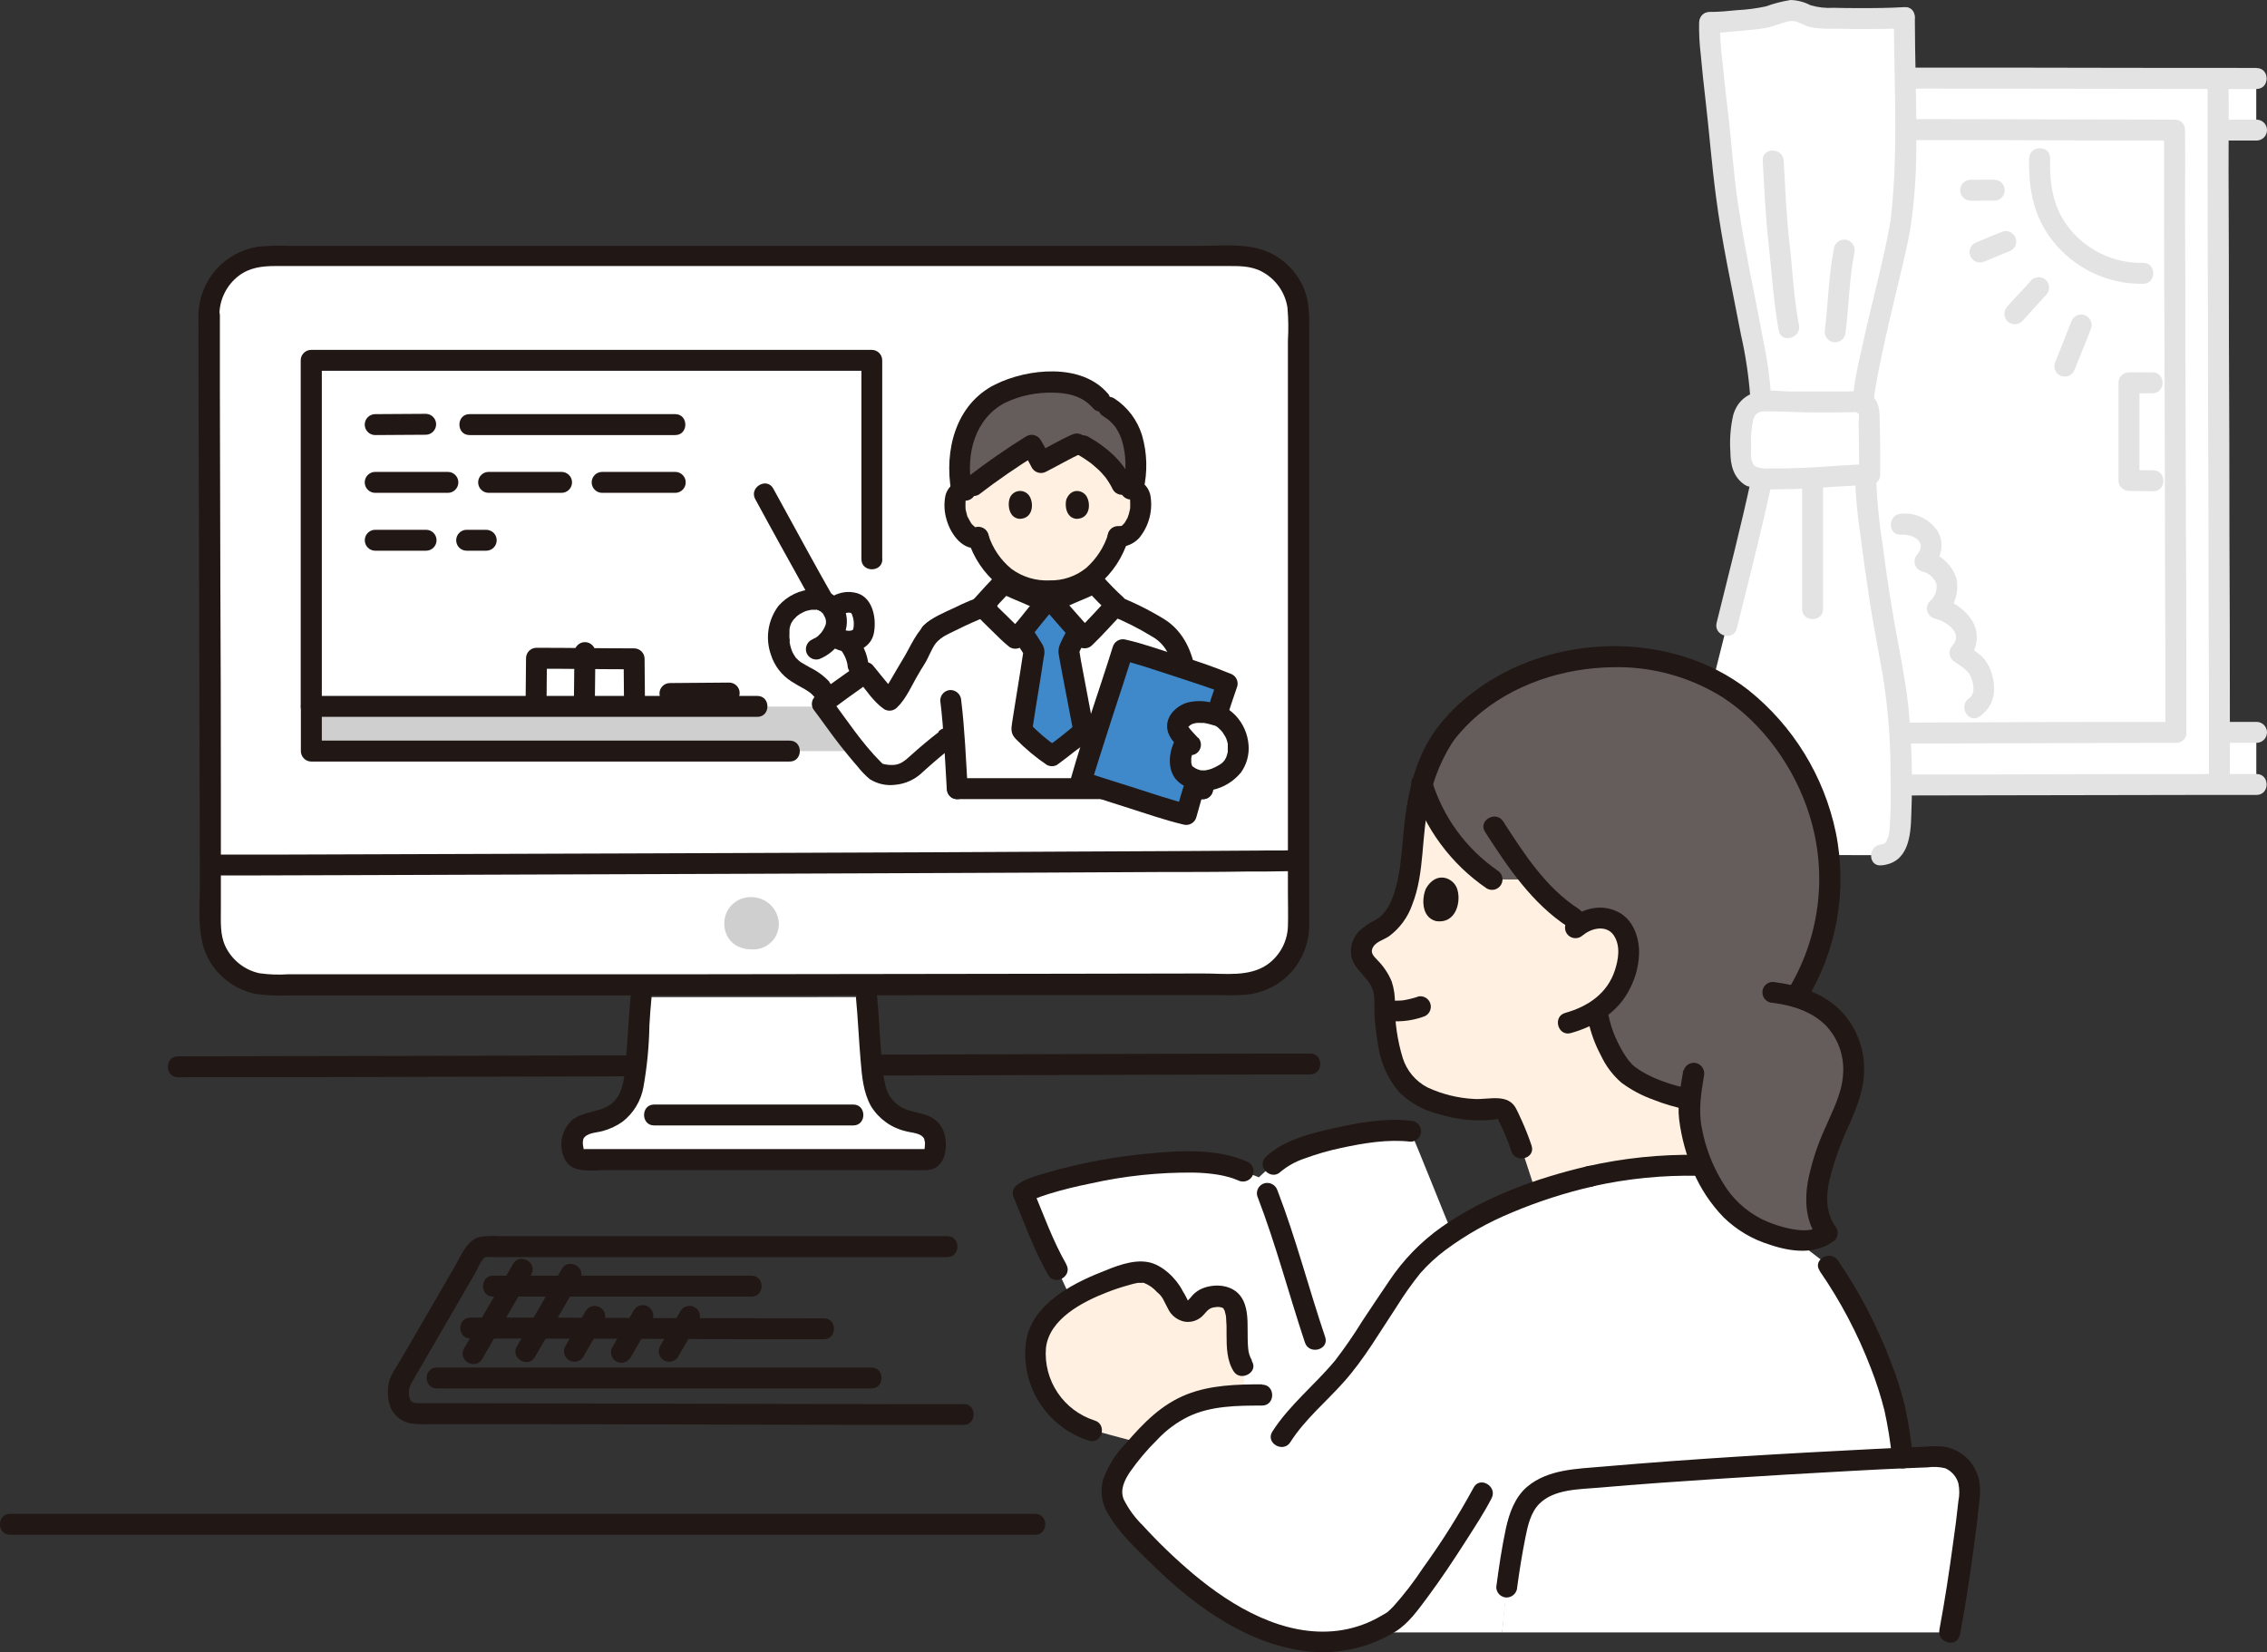 <svg width="343" height="250" viewBox="0 0 343 250" fill="none" xmlns="http://www.w3.org/2000/svg">
<rect x="0" y="0" width="343" height="250" fill="#333333" stroke="none"/>
<g clip-path="url(#clip0_193_463)">
<path d="M282.244 72.073C282.244 76.579 284.241 89.89 284.899 93.691C285.755 98.687 286.897 103.763 287.277 108.807C287.547 112.093 287.578 115.435 287.571 118.784H288.704C307.64 118.784 329.921 118.697 341.383 118.697V110.779H335.747C335.747 99.36 335.502 22.726 335.517 19.931V19.685H341.375V11.854L288.252 11.767C288.387 18.893 288.506 25.402 287.65 33.281C287.23 37.074 282.141 55.579 281.935 60.861C282.198 60.993 282.414 61.201 282.556 61.458C282.697 61.716 282.757 62.01 282.727 62.302C282.783 65.145 282.831 70.086 282.831 71.733" fill="white"/>
<path d="M282.323 129.395H284.598C287.269 129.228 287.571 126.742 287.586 122.039C287.586 117.588 287.666 113.154 287.309 108.807C286.897 103.763 285.724 98.687 284.931 93.691C284.265 89.803 282.189 75.961 282.284 71.78H282.894C282.894 70.133 282.846 65.192 282.791 62.35C282.818 62.056 282.758 61.76 282.616 61.501C282.475 61.241 282.26 61.029 281.998 60.893C282.196 55.627 287.285 37.137 287.705 33.329C288.91 22.243 288.189 13.976 288.189 2.676C284.868 2.89 279.232 2.843 275.19 2.676C273.739 2.676 272.36 1.623 271.496 1.56C269.911 1.457 268.206 2.55 266.28 2.74C263.641 3.009 260.898 3.381 258.695 3.381C258.761 6.607 259.007 9.827 259.432 13.026C259.931 17.523 260.541 22.053 260.898 26.566C261.255 31.08 262.135 35.213 262.904 39.679C263.926 45.634 268.452 65.248 265.281 61.019C264.085 61.645 263.403 63.094 263.403 66.301C263.403 68.676 263.181 70.624 264.576 71.741C264.652 71.802 264.735 71.855 264.822 71.899C265.391 72.156 266.005 72.299 266.629 72.319L266.581 72.556C265.519 77.545 263.411 86.168 261.279 94.649C261.279 94.649 256.047 115.435 252.56 129.371L282.323 129.395Z" fill="white"/>
<path d="M315.955 19.685C300.475 19.685 284.448 19.606 288.339 19.638C288.364 24.213 288.134 28.787 287.65 33.337C287.23 37.129 282.141 55.643 281.935 60.924C282.198 61.053 282.416 61.259 282.558 61.516C282.7 61.772 282.759 62.066 282.727 62.358C282.815 66.713 282.878 75.961 282.783 70.838C280.952 68.17 284.027 88.821 284.868 93.714C285.708 98.608 286.865 103.787 287.246 108.831C287.301 109.535 287.349 110.24 287.388 110.953H288.22C302.036 110.953 317.279 110.858 329.176 110.842C329.176 106.883 328.915 23.256 328.931 19.709L315.955 19.685Z" fill="white"/>
<path d="M286.548 2.661C286.548 8.203 286.762 13.746 286.762 19.25C286.762 21.871 286.706 24.492 286.572 27.105C286.492 28.427 286.405 29.749 286.286 31.064C286.215 31.816 286.112 32.56 286.064 33.313C286.064 33.669 286.128 32.98 286.025 33.526C284.915 39.782 283.163 45.927 281.824 52.127C281.182 55.072 280.365 58.184 280.342 61.209C280.342 63.252 283.512 63.252 283.512 61.209C283.526 60.195 283.637 59.185 283.845 58.192C284.099 56.664 284.416 55.144 284.733 53.631C285.486 50.1 286.318 46.592 287.158 43.076C287.808 40.336 288.506 37.589 289.005 34.817C289.7 30.224 290.007 25.581 289.925 20.936C289.98 14.839 289.726 8.75 289.718 2.661C289.718 0.618 286.548 0.618 286.548 2.661Z" fill="#E3E3E3"/>
<path d="M265.599 70.561C264.75 70.007 264.949 68.423 264.949 67.576C264.88 66.295 264.968 65.011 265.21 63.751C265.269 63.411 265.399 63.087 265.591 62.801C265.65 62.726 265.717 62.657 265.789 62.595C265.828 62.547 266.019 62.405 265.789 62.595L266.027 62.453C266.249 62.334 265.876 62.453 266.217 62.365C266.379 62.317 266.543 62.278 266.708 62.247C266.803 62.247 267.009 62.183 266.708 62.247H267.025H267.691C270.196 62.247 272.701 62.437 275.205 62.421C276.925 62.421 278.645 62.421 280.366 62.365C280.548 62.365 281.158 62.27 281.269 62.365C281.38 62.46 281.214 62.365 281.214 62.365C281.269 62.82 281.269 63.28 281.214 63.735C281.253 66.443 281.293 69.144 281.293 71.852L282.878 70.268C280.12 70.268 277.33 70.561 274.603 70.703C273.073 70.783 271.543 70.862 270.014 70.878C269.284 70.878 268.547 70.878 267.818 70.878C267.074 70.945 266.325 70.861 265.614 70.632C263.783 69.761 262.166 72.493 264.029 73.364C265.71 74.156 267.604 74.053 269.419 74.037C271.004 74.037 272.542 73.958 274.104 73.879C277.029 73.728 279.969 73.435 282.894 73.419C283.314 73.419 283.718 73.253 284.015 72.956C284.312 72.659 284.479 72.256 284.479 71.836C284.479 68.922 284.479 66.008 284.392 63.126C284.392 61.502 283.98 59.958 282.244 59.388C281.414 59.211 280.561 59.16 279.716 59.238H276.442C274.524 59.238 272.606 59.238 270.695 59.238C269.538 59.19 268.373 59.063 267.208 59.119C264.782 59.23 262.935 60.402 262.238 62.809C261.822 64.641 261.677 66.525 261.81 68.399C261.81 70.379 262.277 72.255 264.029 73.388C265.781 74.52 267.303 71.669 265.599 70.561Z" fill="#E3E3E3"/>
<path d="M262.785 95.092C264.6 87.744 266.51 80.411 268.08 73.008C268.508 71.02 265.448 70.165 265.028 72.16C263.443 79.564 261.54 86.904 259.725 94.253C259.242 96.232 262.293 97.072 262.785 95.092Z" fill="#E3E3E3"/>
<path d="M280.659 72.073C280.753 74.966 281.017 77.851 281.451 80.712C281.871 84.117 282.355 87.522 282.878 90.911C283.449 94.633 284.186 98.323 284.836 101.997C285.685 107.185 286.088 112.435 286.041 117.691C286.137 120.292 286.087 122.896 285.89 125.491C285.852 126.144 285.682 126.782 285.391 127.368C285.323 127.484 285.224 127.58 285.105 127.645C284.956 127.725 284.791 127.771 284.622 127.779C282.601 127.946 282.585 131.113 284.622 130.947C288.696 130.606 289.108 126.615 289.18 123.29C289.406 117.743 289.25 112.187 288.712 106.661C288.141 101.783 287.063 96.985 286.271 92.147C285.742 88.979 285.275 85.785 284.868 82.565C284.308 79.072 283.969 75.546 283.853 72.01C283.853 69.967 280.682 69.967 280.682 72.01L280.659 72.073Z" fill="#E3E3E3"/>
<path d="M272.661 72.889V92.154C272.661 94.189 275.831 94.197 275.831 92.154V72.889C275.831 70.854 272.661 70.846 272.661 72.889Z" fill="#E3E3E3"/>
<path d="M266.7 24.333C266.946 28.57 267.128 32.806 267.604 37.003C268.079 41.2 268.333 45.713 269.126 50.029C269.498 52.032 272.558 51.185 272.185 49.189C271.393 45.08 271.226 40.891 270.743 36.749C270.259 32.608 270.117 28.459 269.871 24.309C269.752 22.282 266.581 22.267 266.7 24.309V24.333Z" fill="#E3E3E3"/>
<path d="M277.512 37.414C276.672 41.627 276.6 45.95 276.077 50.211C276.077 50.631 276.244 51.033 276.541 51.331C276.839 51.627 277.242 51.794 277.662 51.794C278.08 51.784 278.477 51.614 278.772 51.319C279.067 51.025 279.238 50.627 279.248 50.211C279.739 46.251 279.803 42.078 280.571 38.254C280.671 37.849 280.611 37.422 280.405 37.059C280.198 36.697 279.861 36.428 279.462 36.306C279.261 36.251 279.051 36.236 278.844 36.261C278.637 36.287 278.438 36.353 278.257 36.456C278.076 36.559 277.917 36.697 277.789 36.861C277.661 37.026 277.567 37.214 277.512 37.414Z" fill="#E3E3E3"/>
<path d="M257.078 3.405C257.048 5.016 257.13 6.627 257.323 8.227C257.521 10.484 257.767 12.733 258.029 14.982C258.599 19.852 258.972 24.761 259.614 29.623C260.518 36.694 262.079 43.67 263.411 50.662C264.108 53.729 264.575 56.845 264.806 59.982C264.877 62.009 268.048 62.025 267.976 59.982C267.783 57.181 267.393 54.398 266.811 51.652C266.233 48.484 265.583 45.317 264.964 42.15C264.251 38.531 263.585 34.889 263.022 31.238C262.285 26.487 262.008 21.665 261.437 16.898C261.136 14.34 260.843 11.783 260.597 9.217C260.341 7.285 260.227 5.337 260.256 3.389C260.351 1.354 257.181 1.362 257.085 3.389L257.078 3.405Z" fill="#E3E3E3"/>
<path d="M258.663 4.989C260.066 4.989 261.453 4.854 262.848 4.711C264.243 4.569 265.876 4.482 267.342 4.189C268.531 3.951 269.641 3.397 270.83 3.191C271.789 3.025 272.772 3.785 273.668 4.046C274.841 4.299 276.043 4.397 277.242 4.339C278.534 4.339 279.818 4.387 281.11 4.395C283.488 4.395 285.819 4.395 288.157 4.244C290.186 4.118 290.202 0.95 288.157 1.077C285.819 1.219 283.465 1.235 281.11 1.227C279.874 1.227 278.637 1.212 277.401 1.18C276.23 1.254 275.055 1.123 273.929 0.792C272.997 0.299 271.963 0.028 270.909 0C269.629 0.206 268.371 0.532 267.152 0.974C265.735 1.276 264.295 1.465 262.848 1.536C261.453 1.679 260.066 1.805 258.663 1.813C256.626 1.813 256.618 4.981 258.663 4.981V4.989Z" fill="#E3E3E3"/>
<path d="M288.736 120.368C303.32 120.336 317.902 120.31 332.482 120.289H341.415C343.452 120.289 343.46 117.121 341.415 117.121C328.114 117.121 314.811 117.142 301.505 117.185H288.736C286.691 117.185 286.691 120.352 288.736 120.352V120.368Z" fill="#E3E3E3"/>
<path d="M325.665 56.34H322.114C321.693 56.34 321.29 56.506 320.993 56.803C320.696 57.1 320.529 57.503 320.529 57.923C320.529 62.848 320.529 67.774 320.529 72.699C320.529 73.119 320.696 73.522 320.993 73.819C321.29 74.116 321.693 74.283 322.114 74.283C323.342 74.283 324.563 74.338 325.792 74.338C327.837 74.338 327.837 71.171 325.792 71.171C324.563 71.171 323.342 71.115 322.114 71.115L323.699 72.699C323.699 67.774 323.699 62.848 323.699 57.923L322.114 59.507H325.665C327.71 59.507 327.71 56.34 325.665 56.34Z" fill="#E3E3E3"/>
<path d="M341.415 10.278C328.621 10.278 315.825 10.262 303.027 10.231H289.14C287.103 10.231 287.103 13.398 289.14 13.398L334.907 13.461H341.415C343.452 13.461 343.46 10.294 341.415 10.294V10.278Z" fill="#E3E3E3"/>
<path d="M328.994 18.102L294.118 18.03H288.72C286.675 18.03 286.675 21.198 288.72 21.198C298.739 21.198 308.75 21.198 318.769 21.261H328.978C331.015 21.261 331.023 18.094 328.978 18.094L328.994 18.102Z" fill="#E3E3E3"/>
<path d="M341.415 18.102H335.961C335.541 18.102 335.138 18.268 334.84 18.565C334.543 18.862 334.376 19.265 334.376 19.685C334.376 20.105 334.543 20.508 334.84 20.805C335.138 21.102 335.541 21.269 335.961 21.269H341.415C341.835 21.269 342.238 21.102 342.536 20.805C342.833 20.508 343 20.105 343 19.685C343 19.265 342.833 18.862 342.536 18.565C342.238 18.268 341.835 18.102 341.415 18.102Z" fill="#E3E3E3"/>
<path d="M330.793 110.834C330.793 107.429 330.793 104.024 330.793 100.619C330.793 93.482 330.772 86.356 330.73 79.24L330.659 53.742C330.659 46.352 330.637 38.98 330.595 31.626C330.595 27.762 330.651 23.89 330.595 20.026C330.595 19.907 330.595 19.788 330.595 19.669C330.595 17.634 327.425 17.634 327.425 19.669C327.425 22.94 327.425 26.202 327.425 29.472C327.425 36.536 327.446 43.604 327.488 50.678L327.559 76.159C327.559 83.592 327.58 91.025 327.623 98.457C327.623 102.459 327.623 106.458 327.623 110.454V110.866C327.623 112.901 330.793 112.901 330.793 110.866V110.834Z" fill="#E3E3E3"/>
<path d="M337.38 118.246C337.38 114.286 337.38 110.383 337.38 106.455C337.38 98.125 337.359 89.795 337.317 81.465C337.317 71.503 337.29 61.542 337.238 51.581C337.238 42.965 337.219 34.355 337.182 25.751C337.182 21.253 337.238 16.747 337.182 12.289C337.182 12.171 337.182 12.044 337.182 11.925C337.182 9.882 334.011 9.882 334.011 11.925C334.011 15.718 334.011 19.511 334.011 23.304C334.011 31.56 334.03 39.819 334.067 48.081C334.067 58.031 334.093 67.99 334.146 77.957C334.146 86.63 334.167 95.301 334.21 103.969C334.21 108.604 334.21 113.233 334.21 117.858V118.285C334.21 120.32 337.38 120.328 337.38 118.285V118.246Z" fill="#E3E3E3"/>
<path d="M336.08 112.402H341.415C341.835 112.402 342.238 112.235 342.536 111.938C342.833 111.641 343 111.238 343 110.818C343 110.398 342.833 109.995 342.536 109.698C342.238 109.401 341.835 109.234 341.415 109.234H336.08C335.66 109.234 335.256 109.401 334.959 109.698C334.662 109.995 334.495 110.398 334.495 110.818C334.495 111.238 334.662 111.641 334.959 111.938C335.256 112.235 335.66 112.402 336.08 112.402Z" fill="#E3E3E3"/>
<path d="M288.284 112.513C301.944 112.481 315.596 112.444 329.24 112.402C331.285 112.402 331.285 109.234 329.24 109.234C315.59 109.234 301.939 109.271 288.284 109.345C286.247 109.345 286.247 112.513 288.284 112.513Z" fill="#E3E3E3"/>
<path d="M307.014 23.961C306.887 28.387 307.656 32.671 310.438 36.266C312.057 38.382 314.15 40.089 316.55 41.248C318.95 42.407 321.589 42.988 324.254 42.941C326.291 42.941 326.299 39.774 324.254 39.774C322.033 39.827 319.831 39.344 317.836 38.367C315.841 37.39 314.111 35.947 312.792 34.16C310.549 31.135 310.082 27.611 310.185 23.961C310.24 21.926 307.07 21.926 307.014 23.961Z" fill="#E3E3E3"/>
<path d="M313.355 48.746C312.563 50.844 311.714 52.903 310.882 54.97C310.798 55.274 310.806 55.596 310.906 55.895C311.006 56.194 311.193 56.457 311.443 56.649C311.694 56.842 311.996 56.955 312.311 56.974C312.626 56.994 312.94 56.919 313.212 56.759C313.552 56.529 313.807 56.196 313.942 55.809C314.734 53.742 315.654 51.691 316.415 49.593C316.47 49.392 316.485 49.183 316.459 48.976C316.434 48.77 316.367 48.57 316.264 48.389C316.161 48.208 316.023 48.049 315.859 47.922C315.694 47.794 315.506 47.7 315.305 47.645C314.901 47.544 314.473 47.601 314.11 47.806C313.747 48.011 313.477 48.347 313.355 48.746Z" fill="#E3E3E3"/>
<path d="M307.323 42.451C306.134 43.757 304.898 45.032 303.725 46.362C303.437 46.667 303.273 47.068 303.265 47.487C303.265 47.907 303.432 48.31 303.729 48.606C304.027 48.904 304.43 49.07 304.85 49.07C305.27 49.069 305.672 48.901 305.968 48.603C307.141 47.273 308.346 45.998 309.566 44.644C309.859 44.345 310.026 43.946 310.034 43.528C310.034 43.214 309.941 42.907 309.767 42.646C309.592 42.385 309.344 42.182 309.053 42.062C308.763 41.943 308.443 41.912 308.135 41.974C307.827 42.036 307.545 42.188 307.323 42.411V42.451Z" fill="#E3E3E3"/>
<path d="M303.051 35.023C302.005 35.411 300.974 35.862 299.952 36.298L300.324 36.14C299.944 36.298 299.532 36.464 299.159 36.607C298.771 36.736 298.438 36.992 298.216 37.335C298.108 37.519 298.039 37.722 298.012 37.933C297.984 38.144 298 38.358 298.057 38.563C298.168 38.96 298.43 39.298 298.787 39.505C298.968 39.614 299.17 39.684 299.38 39.712C299.59 39.739 299.804 39.722 300.007 39.663C300.871 39.339 301.719 38.959 302.567 38.602L302.195 38.761C302.758 38.523 303.32 38.293 303.891 38.08C304.284 37.956 304.621 37.698 304.842 37.351C304.948 37.171 305.017 36.972 305.045 36.766C305.073 36.559 305.061 36.349 305.008 36.148C304.955 35.946 304.862 35.757 304.736 35.591C304.61 35.426 304.452 35.286 304.272 35.181C304.09 35.072 303.888 35.002 303.678 34.975C303.468 34.948 303.254 34.964 303.051 35.023Z" fill="#E3E3E3"/>
<path d="M301.727 27.2C300.538 27.136 299.349 27.247 298.16 27.2C297.74 27.2 297.337 27.367 297.039 27.664C296.742 27.961 296.575 28.363 296.575 28.783C296.575 29.203 296.742 29.606 297.039 29.903C297.337 30.2 297.74 30.367 298.16 30.367C299.349 30.422 300.538 30.312 301.727 30.367C302.148 30.367 302.551 30.2 302.848 29.903C303.145 29.606 303.312 29.203 303.312 28.783C303.312 28.363 303.145 27.961 302.848 27.664C302.551 27.367 302.148 27.2 301.727 27.2Z" fill="#E3E3E3"/>
<path d="M287.65 80.902C289.346 80.791 291.613 81.94 290.139 83.832C289.941 84.028 289.799 84.273 289.726 84.542C289.653 84.81 289.652 85.093 289.724 85.362C289.795 85.631 289.937 85.876 290.133 86.074C290.33 86.271 290.575 86.412 290.844 86.485C291.325 86.589 291.772 86.812 292.144 87.133C292.516 87.454 292.803 87.862 292.976 88.322C293.055 88.806 293.007 89.302 292.837 89.763C292.668 90.223 292.383 90.632 292.009 90.951C291.812 91.147 291.669 91.392 291.597 91.66C291.524 91.929 291.523 92.212 291.595 92.481C291.666 92.75 291.807 92.995 292.004 93.192C292.201 93.389 292.446 93.531 292.715 93.603C294.403 93.976 297.114 95.773 295.426 97.666C295.13 97.962 294.965 98.364 294.965 98.782C294.965 99.201 295.13 99.602 295.426 99.899C296.345 100.643 297.653 101.221 298.16 102.345C298.604 103.335 298.953 104.958 297.915 105.679C296.242 106.827 297.827 109.575 299.5 108.419C301.632 106.962 302.1 104.602 301.434 102.203C301.17 101.117 300.623 100.119 299.849 99.313C299.148 98.726 298.418 98.176 297.661 97.666V99.899C298.417 99.141 298.903 98.158 299.046 97.098C299.189 96.039 298.981 94.961 298.454 94.031C297.915 93.144 297.199 92.376 296.351 91.777C295.503 91.178 294.54 90.759 293.523 90.547L294.221 93.192C294.987 92.476 295.554 91.573 295.865 90.572C296.176 89.571 296.222 88.506 295.996 87.483C295.672 86.496 295.104 85.608 294.345 84.899C293.586 84.19 292.66 83.684 291.653 83.428L292.35 86.073C293.698 84.363 294.34 82.169 293.056 80.206C292.445 79.354 291.622 78.678 290.667 78.244C289.713 77.811 288.662 77.635 287.618 77.735C285.589 77.862 285.581 81.029 287.618 80.902H287.65Z" fill="#E3E3E3"/>
<path d="M1.53 232.239H156.618C158.663 232.239 158.663 229.072 156.618 229.072H1.53C-0.507 229.072 -0.515 232.239 1.53 232.239Z" fill="#211715"/>
<path d="M198.216 159.413C191.526 159.413 184.836 159.427 178.146 159.453L143.904 159.556L102.996 159.675C89.505 159.712 76.009 159.746 62.508 159.778C51.675 159.809 40.842 159.83 30.009 159.841H26.926C24.889 159.841 24.889 163.008 26.926 163.008C37.283 163.008 47.643 162.993 58.005 162.961L97.931 162.858L139.148 162.731L174.595 162.628L196.789 162.581H198.224C200.269 162.581 200.269 159.413 198.224 159.413H198.216Z" fill="#211715"/>
<path d="M31.611 47.637C31.611 69.658 31.793 119.267 31.84 140.108C31.847 142.47 32.788 144.734 34.458 146.406C36.129 148.078 38.393 149.022 40.758 149.032C69.42 149.143 158.235 148.961 187.571 148.914C188.746 148.913 189.909 148.68 190.994 148.23C192.079 147.78 193.064 147.12 193.894 146.289C194.723 145.458 195.381 144.472 195.829 143.387C196.277 142.302 196.506 141.139 196.504 139.966C196.504 118.586 196.464 67.821 196.448 47.637C196.451 46.462 196.221 45.298 195.772 44.212C195.323 43.126 194.664 42.139 193.832 41.308C193.001 40.477 192.014 39.818 190.927 39.368C189.84 38.919 188.676 38.688 187.5 38.689H40.559C39.384 38.689 38.219 38.921 37.133 39.371C36.047 39.82 35.06 40.48 34.229 41.311C33.398 42.142 32.739 43.128 32.289 44.214C31.84 45.299 31.61 46.462 31.611 47.637Z" fill="white"/>
<path d="M32.451 143.331C32.049 142.304 31.842 141.211 31.84 140.108C31.84 137.416 31.84 134.249 31.84 130.725C67.073 130.678 163.554 130.511 196.528 130.416V139.966C196.53 141.139 196.3 142.302 195.852 143.387C195.404 144.472 194.747 145.458 193.917 146.289C193.088 147.12 192.102 147.78 191.017 148.23C189.932 148.68 188.769 148.913 187.594 148.914C158.267 148.961 69.443 149.143 40.781 149.032C38.98 149.029 37.221 148.483 35.735 147.466C34.249 146.449 33.104 145.008 32.451 143.331Z" fill="white"/>
<path d="M131.087 150.877C131.254 152.611 131.349 153.942 131.412 155.145C131.515 157.204 131.697 159.342 131.88 161.409C132.3 166.223 133.544 168.947 138.585 169.905C140.044 170.182 140.884 170.768 141.304 171.687C141.724 172.605 141.796 175.464 140.361 175.464H87.904C86.509 175.464 86.382 172.613 86.81 171.695C87.238 170.776 88.07 170.19 89.529 169.913C94.57 168.955 95.814 166.231 96.235 161.417C96.417 159.35 96.599 157.212 96.702 155.153C96.766 153.95 96.861 152.619 97.027 150.885" fill="white"/>
<path d="M117.842 139.744C117.852 140.274 117.752 140.801 117.548 141.291C117.345 141.781 117.043 142.223 116.66 142.591C116.278 142.959 115.824 143.244 115.326 143.429C114.828 143.613 114.298 143.693 113.768 143.664C111.017 143.664 109.591 141.803 109.583 139.776C109.574 139.251 109.671 138.729 109.866 138.241C110.061 137.753 110.352 137.31 110.721 136.935C111.09 136.561 111.53 136.263 112.015 136.061C112.5 135.858 113.02 135.753 113.546 135.753C114.644 135.719 115.711 136.119 116.516 136.866C117.32 137.613 117.797 138.648 117.842 139.744Z" fill="#CFCFCF"/>
<path d="M30.025 47.637C30.025 56.331 30.044 65.021 30.081 73.704C30.113 84.32 30.142 94.939 30.168 105.56L30.239 133.789C30.239 137.907 29.613 142.587 32.166 146.126C33.695 148.291 35.979 149.808 38.57 150.378C40.239 150.622 41.927 150.705 43.611 150.624C50.507 150.624 57.403 150.624 64.299 150.624H91.091H120.735L149.643 150.576H174.318H183.988C185.447 150.576 186.945 150.664 188.395 150.529C191.07 150.307 193.562 149.082 195.371 147.1C197.138 145.108 198.107 142.533 198.089 139.871C198.089 138.129 198.089 136.387 198.089 134.637C198.089 130.382 198.089 126.127 198.089 121.872C198.089 111.652 198.089 101.432 198.089 91.212V61.621C198.089 57.757 198.089 53.893 198.089 50.029C198.089 47.851 198.137 45.729 197.297 43.694C196.296 41.271 194.42 39.312 192.041 38.206C188.768 36.718 184.828 37.209 181.309 37.209H43.857C42.252 37.14 40.645 37.182 39.046 37.335C36.568 37.714 34.303 38.956 32.652 40.841C31.002 42.726 30.071 45.133 30.025 47.637C30.025 49.68 33.196 49.68 33.196 47.637C33.199 46.499 33.463 45.376 33.967 44.355C34.471 43.334 35.203 42.441 36.105 41.746C37.762 40.487 39.624 40.257 41.654 40.257H185.573C187.436 40.257 189.251 40.194 190.948 41.112C191.963 41.656 192.839 42.427 193.506 43.365C194.173 44.303 194.613 45.384 194.792 46.521C194.939 48.19 194.962 49.868 194.863 51.541V77.545C194.863 87.781 194.863 98.019 194.863 108.26C194.863 117.187 194.863 126.111 194.863 135.033C194.863 136.759 194.919 138.493 194.863 140.211C194.82 141.345 194.516 142.453 193.974 143.45C193.432 144.447 192.668 145.306 191.74 145.96C188.998 147.868 185.256 147.298 182.078 147.306L160.581 147.346L133.529 147.385L104.423 147.425H76.435H52.814H43.627C42.159 147.527 40.685 147.474 39.228 147.267C38.123 147.022 37.088 146.529 36.201 145.827C35.315 145.125 34.599 144.231 34.108 143.212C33.259 141.415 33.426 139.435 33.418 137.503C33.41 135.571 33.418 133.789 33.418 131.96C33.418 127.547 33.418 123.139 33.418 118.737C33.418 108.49 33.392 98.241 33.339 87.989L33.267 58.691V47.661C33.188 45.602 30.017 45.594 30.025 47.637Z" fill="#211715"/>
<path d="M32.11 132.467H39.41L52.885 132.427L70.973 132.364L92.097 132.293L114.687 132.214L137.19 132.127L158.021 132.039L175.634 131.952C179.898 131.952 184.17 131.952 188.435 131.881C190.583 131.881 192.731 131.881 194.879 131.826H195.307C197.336 131.715 197.352 128.547 195.307 128.658C193.769 128.737 192.216 128.658 190.678 128.706L179.296 128.777L162.729 128.856L142.541 128.959L120.307 129.046L97.59 129.133L75.959 129.205L56.983 129.268L42.224 129.316H33.251H32.11C30.073 129.316 30.065 132.483 32.11 132.483V132.467Z" fill="#211715"/>
<path d="M129.502 150.877C129.803 154.045 129.938 157.291 130.215 160.49C130.413 162.866 130.611 165.313 131.8 167.411C132.385 168.357 133.153 169.177 134.057 169.824C134.962 170.471 135.987 170.932 137.071 171.18C137.943 171.426 139.315 171.41 139.822 172.297C139.822 172.297 139.949 172.827 139.957 172.906C139.952 173.326 139.912 173.745 139.838 174.158C139.711 174.078 140.726 173.92 140.012 173.88C139.735 173.88 139.449 173.88 139.164 173.88H88.387C88.269 173.865 88.149 173.865 88.031 173.88C87.989 173.876 87.946 173.876 87.904 173.88C87.904 173.825 88.316 174.039 88.34 174.039C88.364 174.039 88.276 174.126 88.3 173.944C88.324 173.762 88.181 173.287 88.181 173.017C88.17 172.776 88.202 172.534 88.276 172.305C88.8 171.386 90.258 171.41 91.154 171.156C92.241 170.866 93.269 170.386 94.189 169.739C95.867 168.433 96.997 166.551 97.36 164.457C97.904 161.385 98.204 158.273 98.256 155.153C98.335 153.728 98.446 152.303 98.581 150.885C98.581 150.465 98.414 150.062 98.117 149.765C97.819 149.468 97.416 149.302 96.996 149.302C96.575 149.302 96.172 149.468 95.874 149.765C95.577 150.062 95.41 150.465 95.41 150.885C95.101 154.203 94.958 157.545 94.665 160.87C94.499 162.818 94.316 165.226 92.906 166.667C91.177 168.425 88.49 167.989 86.604 169.454C85.743 170.22 85.174 171.26 84.994 172.397C84.813 173.534 85.032 174.699 85.613 175.694C86.763 177.61 89.862 177.048 91.78 177.048H135.24C136.905 177.048 138.585 177.119 140.25 177.048C142.779 176.937 143.341 174.268 143.032 172.194C142.956 171.631 142.768 171.089 142.479 170.6C142.191 170.11 141.807 169.683 141.352 169.343C140.234 168.551 138.879 168.448 137.595 168.044C136.723 167.814 135.93 167.353 135.299 166.711C134.667 166.068 134.22 165.268 134.004 164.394C133.711 163.245 133.528 162.07 133.457 160.886C133.298 159.041 133.14 157.204 133.045 155.343C132.966 153.863 132.847 152.374 132.712 150.893C132.702 150.476 132.532 150.079 132.236 149.785C131.941 149.49 131.544 149.32 131.127 149.31C130.706 149.31 130.303 149.476 130.006 149.773C129.708 150.07 129.541 150.473 129.541 150.893L129.502 150.877Z" fill="#211715"/>
<path d="M145.783 212.475C142.414 212.475 139.053 212.475 135.692 212.475L114.291 212.427L89.529 212.372L69.451 212.332H63.673C63.142 212.332 62.413 212.395 62.088 211.889C61.921 211.479 61.846 211.037 61.87 210.595C61.893 210.153 62.013 209.721 62.222 209.331C63.126 207.747 64.035 206.179 64.949 204.627L71.893 192.655C72.233 192.069 72.899 190.382 73.478 190.224C73.799 190.188 74.124 190.188 74.445 190.224H143.325C145.363 190.224 145.37 187.057 143.325 187.057H75.634C74.621 186.974 73.602 187.012 72.598 187.167C70.609 187.65 69.697 190.129 68.754 191.744C67.591 193.755 66.423 195.769 65.25 197.786C64.077 199.803 62.875 201.874 61.644 204.002L60.138 206.56C59.66 207.267 59.253 208.02 58.925 208.808C58.551 210.189 58.609 211.651 59.091 212.997C59.385 213.656 59.846 214.227 60.428 214.654C61.011 215.08 61.695 215.347 62.413 215.428C63.345 215.515 64.283 215.539 65.219 215.499H82.387L107.094 215.555L130.746 215.61H144.76H145.783C147.82 215.61 147.82 212.443 145.783 212.443V212.475Z" fill="#211715"/>
<path d="M72.955 205.633C75.42 201.365 77.909 197.113 80.374 192.845C81.397 191.079 78.654 189.48 77.632 191.261C75.164 195.527 72.691 199.789 70.212 204.049C69.19 205.823 71.932 207.415 72.955 205.633Z" fill="#211715"/>
<path d="M80.945 205.316C83.204 201.405 85.487 197.509 87.746 193.597C88.768 191.823 86.025 190.232 85.011 192.013C82.744 195.925 80.469 199.821 78.202 203.741C77.18 205.506 79.922 207.106 80.945 205.324V205.316Z" fill="#211715"/>
<path d="M88.245 205.316C89.291 203.503 90.353 201.698 91.415 199.876C91.588 199.517 91.618 199.106 91.501 198.725C91.383 198.344 91.126 198.021 90.781 197.821C90.436 197.622 90.028 197.559 89.638 197.646C89.249 197.734 88.907 197.965 88.681 198.293L85.51 203.741C85.321 204.103 85.278 204.524 85.392 204.916C85.506 205.308 85.767 205.641 86.121 205.846C86.475 206.05 86.895 206.11 87.292 206.013C87.689 205.916 88.033 205.669 88.253 205.324L88.245 205.316Z" fill="#211715"/>
<path d="M95.458 205.316C96.504 203.503 97.566 201.698 98.628 199.876C98.84 199.515 98.899 199.085 98.793 198.68C98.688 198.275 98.426 197.928 98.066 197.715C97.886 197.609 97.687 197.54 97.481 197.511C97.275 197.482 97.065 197.494 96.863 197.546C96.661 197.598 96.472 197.69 96.305 197.815C96.139 197.94 95.999 198.097 95.894 198.277C94.84 200.098 93.785 201.904 92.723 203.725C92.599 203.905 92.514 204.108 92.472 204.322C92.43 204.537 92.434 204.758 92.482 204.971C92.53 205.184 92.621 205.385 92.75 205.561C92.88 205.737 93.044 205.884 93.233 205.994C93.422 206.103 93.632 206.172 93.849 206.197C94.067 206.222 94.287 206.201 94.496 206.137C94.704 206.073 94.898 205.966 95.063 205.823C95.229 205.681 95.363 205.505 95.458 205.308V205.316Z" fill="#211715"/>
<path d="M102.584 205.316C103.63 203.503 104.692 201.698 105.754 199.876C105.927 199.517 105.957 199.106 105.84 198.725C105.722 198.344 105.465 198.021 105.12 197.821C104.775 197.622 104.367 197.559 103.977 197.646C103.588 197.734 103.246 197.965 103.02 198.293L99.849 203.741C99.659 204.103 99.617 204.524 99.731 204.916C99.845 205.308 100.106 205.641 100.46 205.846C100.814 206.05 101.234 206.11 101.631 206.013C102.028 205.916 102.372 205.669 102.592 205.324L102.584 205.316Z" fill="#211715"/>
<path d="M113.697 193.035H74.611C72.574 193.035 72.566 196.202 74.611 196.202H113.697C115.742 196.202 115.742 193.035 113.697 193.035Z" fill="#211715"/>
<path d="M124.651 199.488C110.024 199.488 95.397 199.451 80.77 199.378H71.179C69.142 199.378 69.142 202.545 71.179 202.545C85.769 202.545 100.356 202.582 114.941 202.656H124.651C126.696 202.656 126.696 199.488 124.651 199.488Z" fill="#211715"/>
<path d="M131.793 210.099V206.932C125.253 206.932 118.722 206.932 112.19 206.932H66.09C64.045 206.932 64.045 210.099 66.09 210.099H124.706C127.084 210.099 129.462 210.099 131.84 210.099C133.877 210.099 133.885 206.932 131.84 206.932C129.795 206.932 129.795 210.099 131.84 210.099H131.793Z" fill="#211715"/>
<path d="M98.977 170.301H129.098C131.135 170.301 131.135 167.134 129.098 167.134H98.977C96.94 167.134 96.94 170.301 98.977 170.301Z" fill="#211715"/>
<path d="M128.202 113.653H47.107V106.914H128.107L128.202 113.653Z" fill="#CFCFCF"/>
<path d="M47.099 54.526C47.099 56.529 47.099 103.502 47.099 106.891H131.912C131.912 104.856 131.912 62.057 131.912 54.518L47.099 54.526Z" fill="white"/>
<path d="M133.481 84.616V54.526C133.481 54.106 133.314 53.703 133.017 53.406C132.719 53.109 132.316 52.943 131.896 52.943H47.083C46.662 52.943 46.259 53.109 45.962 53.406C45.665 53.703 45.498 54.106 45.498 54.526C45.498 60.412 45.498 66.293 45.498 72.168V106.891C45.498 107.311 45.665 107.713 45.962 108.01C46.259 108.307 46.662 108.474 47.083 108.474H114.584C116.621 108.474 116.629 105.307 114.584 105.307H47.107L48.692 106.891V88.282C48.692 79.308 48.692 70.352 48.692 61.415V54.526L47.107 56.11H131.919L130.334 54.526V84.616C130.334 86.651 133.505 86.659 133.505 84.616H133.481Z" fill="#211715"/>
<path d="M82.697 105.996C82.697 103.866 82.744 101.736 82.76 99.606L81.175 101.189C86.097 101.189 91.019 101.276 95.942 101.276L94.356 99.693C94.356 101.783 94.412 103.874 94.412 105.972C94.412 108.07 97.582 108.007 97.582 105.972C97.582 103.937 97.527 101.783 97.527 99.693C97.527 99.273 97.36 98.87 97.062 98.573C96.765 98.276 96.362 98.109 95.942 98.109C91.019 98.109 86.097 98.022 81.175 98.022C80.754 98.022 80.351 98.189 80.054 98.486C79.756 98.783 79.589 99.186 79.589 99.606C79.589 101.736 79.534 103.866 79.526 105.996C79.518 108.126 82.697 108.039 82.697 105.996Z" fill="#211715"/>
<path d="M86.913 98.751C86.913 101.253 86.834 103.755 86.834 106.257C86.834 106.677 87.001 107.08 87.298 107.377C87.596 107.674 87.999 107.841 88.419 107.841C88.84 107.841 89.243 107.674 89.54 107.377C89.838 107.08 90.005 106.677 90.005 106.257C90.005 103.755 90.084 101.253 90.084 98.751C90.084 98.331 89.917 97.928 89.62 97.631C89.322 97.334 88.919 97.167 88.499 97.167C88.078 97.167 87.675 97.334 87.378 97.631C87.08 97.928 86.913 98.331 86.913 98.751Z" fill="#211715"/>
<path d="M101.363 106.526C104.351 106.526 107.34 106.455 110.328 106.455C110.748 106.455 111.152 106.288 111.449 105.991C111.746 105.694 111.913 105.291 111.913 104.871C111.913 104.451 111.746 104.049 111.449 103.752C111.152 103.455 110.748 103.288 110.328 103.288C107.34 103.288 104.351 103.359 101.363 103.359C100.943 103.359 100.539 103.526 100.242 103.823C99.945 104.12 99.778 104.523 99.778 104.943C99.778 105.363 99.945 105.765 100.242 106.062C100.539 106.359 100.943 106.526 101.363 106.526Z" fill="#211715"/>
<path d="M45.522 106.914V113.653C45.522 114.073 45.688 114.476 45.986 114.773C46.283 115.07 46.686 115.237 47.107 115.237H119.483C121.52 115.237 121.528 112.069 119.483 112.069H47.107L48.692 113.653V106.914C48.692 104.879 45.522 104.879 45.522 106.914Z" fill="#211715"/>
<path d="M56.769 65.834C59.313 65.834 61.858 65.786 64.402 65.786C64.823 65.786 65.226 65.619 65.523 65.322C65.82 65.025 65.987 64.623 65.987 64.203C65.987 63.782 65.82 63.38 65.523 63.083C65.226 62.786 64.823 62.619 64.402 62.619C61.858 62.619 59.313 62.666 56.769 62.666C56.349 62.666 55.946 62.833 55.648 63.13C55.351 63.427 55.184 63.83 55.184 64.25C55.184 64.67 55.351 65.073 55.648 65.37C55.946 65.667 56.349 65.834 56.769 65.834Z" fill="#211715"/>
<path d="M71.044 65.834H102.164C104.201 65.834 104.201 62.666 102.164 62.666H71.044C68.999 62.666 68.999 65.834 71.044 65.834Z" fill="#211715"/>
<path d="M56.769 83.333H64.466C64.886 83.333 65.289 83.166 65.587 82.87C65.884 82.573 66.051 82.17 66.051 81.75C66.051 81.33 65.884 80.927 65.587 80.63C65.289 80.333 64.886 80.166 64.466 80.166H56.777C56.356 80.166 55.953 80.333 55.656 80.63C55.359 80.927 55.192 81.33 55.192 81.75C55.192 82.17 55.359 82.573 55.656 82.87C55.953 83.166 56.356 83.333 56.777 83.333H56.769Z" fill="#211715"/>
<path d="M70.609 83.333H73.565C73.986 83.333 74.389 83.166 74.686 82.87C74.983 82.573 75.15 82.17 75.15 81.75C75.151 81.331 74.985 80.93 74.691 80.633C74.388 80.341 73.986 80.175 73.565 80.166H70.609C70.399 80.166 70.192 80.207 69.999 80.287C69.806 80.367 69.63 80.485 69.483 80.633C69.188 80.93 69.023 81.331 69.023 81.75C69.022 81.958 69.062 82.165 69.141 82.358C69.22 82.551 69.336 82.726 69.483 82.874C69.785 83.165 70.188 83.33 70.609 83.333Z" fill="#211715"/>
<path d="M56.769 74.576H67.763C68.183 74.576 68.587 74.409 68.884 74.112C69.181 73.815 69.348 73.412 69.348 72.992C69.348 72.572 69.181 72.169 68.884 71.872C68.587 71.575 68.183 71.408 67.763 71.408H56.769C56.349 71.408 55.946 71.575 55.648 71.872C55.351 72.169 55.184 72.572 55.184 72.992C55.184 73.412 55.351 73.815 55.648 74.112C55.946 74.409 56.349 74.576 56.769 74.576Z" fill="#211715"/>
<path d="M73.93 74.576H84.963C85.384 74.576 85.787 74.409 86.084 74.112C86.382 73.815 86.549 73.412 86.549 72.992C86.549 72.572 86.382 72.169 86.084 71.872C85.787 71.575 85.384 71.408 84.963 71.408H73.93C73.509 71.408 73.106 71.575 72.809 71.872C72.511 72.169 72.344 72.572 72.344 72.992C72.344 73.412 72.511 73.815 72.809 74.112C73.106 74.409 73.509 74.576 73.93 74.576Z" fill="#211715"/>
<path d="M91.106 74.576H102.164C102.584 74.576 102.987 74.409 103.285 74.112C103.582 73.815 103.749 73.412 103.749 72.992C103.749 72.572 103.582 72.169 103.285 71.872C102.987 71.575 102.584 71.408 102.164 71.408H91.106C90.686 71.408 90.283 71.575 89.985 71.872C89.688 72.169 89.521 72.572 89.521 72.992C89.521 73.412 89.688 73.815 89.985 74.112C90.283 74.409 90.686 74.576 91.106 74.576Z" fill="#211715"/>
<path d="M144.942 119.338H144.832C144.76 118.135 144.53 114.373 144.285 111.016L143.127 111.903C142.232 112.592 139.386 114.983 138.641 115.688C137.843 116.557 136.772 117.13 135.605 117.311C134.577 117.439 133.534 117.278 132.593 116.844C131.848 116.329 128.701 112.473 126.957 110.145C126.252 109.203 124.786 107.128 124.397 106.621C124.492 106.273 129.946 102.528 130.889 101.744C131.468 102.448 133.83 105.481 134.583 105.972C135.375 105.283 137.515 101.166 138.221 100.2C138.815 99.408 139.426 97.705 140.337 96.446C140.9 95.298 142.668 94.593 143.904 93.952C144.697 93.564 146.995 92.495 148.43 91.925C149.286 90.935 150.808 89.312 151.87 88.187C154.002 89.233 156.2 90.14 158.449 90.903L158.719 90.975L159.115 90.88C161.34 90.122 163.513 89.223 165.623 88.187C166.655 89.362 167.753 90.478 168.912 91.529L169.546 92.091C170.846 92.677 172.447 93.493 173.351 93.952C174.563 94.523 175.7 95.241 176.735 96.09C177.833 97.352 178.618 98.855 179.026 100.477C180.175 105.869 181.404 113.764 181.983 119.37C174.896 119.37 160.193 119.338 144.942 119.338Z" fill="white"/>
<path d="M163.728 109.456C163.142 106.289 161.707 98.838 161.659 98.37C161.873 97.832 162.587 96.462 163.142 95.472C161.667 93.889 159.178 91.07 159.115 90.911H158.449C158.362 91.078 155.968 93.992 154.589 95.607C155.207 96.549 156.039 97.887 156.412 98.434C156.372 99.067 154.827 108.641 154.533 110.43C155.972 111.843 157.511 113.151 159.139 114.342C160.114 113.637 162.777 111.586 163.895 110.549C163.879 110.288 163.815 109.955 163.728 109.456Z" fill="#3F88C9"/>
<path d="M124.365 104.293C123.145 102.765 120.743 102.155 119.435 100.778C117.953 99.194 117.596 96.818 117.937 94.752C118.54 91.157 124.278 89.019 126.086 92.226L126.284 92.036C127.013 91.093 129.042 90.698 130.009 91.711C130.802 92.503 131.15 95.1 130.39 96.193C130.1 96.525 129.727 96.774 129.309 96.913C128.891 97.052 128.443 97.077 128.012 96.985L128.329 97.27C129.151 98.234 129.674 99.418 129.835 100.675L130.168 102.987L126.292 106.408L124.365 104.293Z" fill="white"/>
<path d="M148.834 90.104C147.308 90.627 145.82 91.254 144.38 91.98C142.795 92.717 141.003 93.429 139.719 94.657C139.572 94.804 139.455 94.978 139.375 95.171C139.295 95.363 139.254 95.569 139.254 95.777C139.254 95.985 139.295 96.191 139.375 96.384C139.455 96.576 139.572 96.751 139.719 96.898C140.021 97.186 140.423 97.346 140.841 97.346C141.258 97.346 141.66 97.186 141.962 96.898L142.232 96.652C141.962 96.898 142.232 96.652 142.311 96.605C142.512 96.473 142.718 96.346 142.929 96.225C143.365 95.979 143.817 95.765 144.269 95.543C144.84 95.258 145.402 94.981 145.981 94.712C146.702 94.379 147.431 94.047 148.161 93.738C148.295 93.675 148.549 93.675 148.161 93.738C148.241 93.717 148.319 93.685 148.391 93.643L148.866 93.453C149.128 93.35 149.397 93.247 149.659 93.16C149.868 93.112 150.064 93.022 150.238 92.896C150.411 92.77 150.556 92.611 150.666 92.427C150.776 92.243 150.847 92.039 150.875 91.826C150.903 91.614 150.888 91.399 150.831 91.193C150.774 90.986 150.675 90.794 150.541 90.627C150.407 90.46 150.241 90.322 150.052 90.221C149.863 90.12 149.656 90.058 149.443 90.039C149.229 90.02 149.014 90.045 148.811 90.112L148.834 90.104Z" fill="#211715"/>
<path d="M168.024 93.152C170.205 94.028 172.308 95.088 174.31 96.32C175.387 96.915 176.245 97.839 176.759 98.956C177.286 100.164 177.659 101.433 177.869 102.733C178.947 108.276 179.779 113.819 180.397 119.362C180.407 119.779 180.578 120.176 180.873 120.471C181.168 120.766 181.565 120.936 181.983 120.946C182.403 120.946 182.806 120.779 183.104 120.482C183.401 120.185 183.568 119.782 183.568 119.362C182.894 113.21 181.983 107.065 180.754 100.999C180.144 97.967 178.733 95.266 176.046 93.627C173.762 92.238 171.359 91.056 168.864 90.096C168.46 89.984 168.027 90.037 167.662 90.243C167.296 90.45 167.027 90.792 166.915 91.196C166.859 91.397 166.844 91.607 166.87 91.813C166.896 92.02 166.962 92.219 167.065 92.4C167.168 92.581 167.306 92.74 167.471 92.868C167.635 92.995 167.823 93.089 168.024 93.144V93.152Z" fill="#211715"/>
<path d="M127.401 93.16C127.503 93.035 127.617 92.921 127.742 92.82L127.425 93.073C127.611 92.933 127.813 92.816 128.028 92.725L127.647 92.891C127.901 92.785 128.168 92.711 128.44 92.669L128.02 92.725C128.265 92.697 128.512 92.697 128.757 92.725L128.337 92.669C128.535 92.693 128.729 92.741 128.915 92.812L128.535 92.653C128.699 92.723 128.854 92.813 128.995 92.922L128.67 92.669C128.774 92.757 128.87 92.855 128.955 92.962L128.709 92.645C128.835 92.819 128.939 93.008 129.018 93.208L128.86 92.835C129.022 93.248 129.134 93.679 129.193 94.118L129.137 93.691C129.193 94.151 129.193 94.616 129.137 95.076L129.193 94.649C129.164 94.92 129.1 95.186 129.003 95.441L129.161 95.061C129.1 95.203 129.023 95.339 128.931 95.464L129.185 95.14C129.09 95.264 128.978 95.373 128.852 95.464L129.177 95.219C129.051 95.311 128.916 95.388 128.773 95.448L129.153 95.29C128.926 95.381 128.689 95.445 128.448 95.48L128.868 95.425C128.581 95.46 128.291 95.46 128.004 95.425L128.424 95.48C128.153 95.442 127.887 95.373 127.631 95.274L128.004 95.433L127.663 95.258C127.483 95.153 127.285 95.083 127.078 95.055C126.872 95.025 126.662 95.037 126.46 95.09C126.259 95.142 126.069 95.233 125.903 95.359C125.737 95.484 125.597 95.641 125.491 95.821C125.386 96.001 125.317 96.199 125.288 96.406C125.26 96.612 125.273 96.822 125.326 97.024C125.379 97.225 125.471 97.415 125.597 97.58C125.724 97.746 125.881 97.885 126.062 97.99C126.62 98.313 127.238 98.518 127.879 98.594C128.519 98.671 129.169 98.616 129.787 98.434C130.554 98.202 131.223 97.723 131.69 97.072C131.985 96.635 132.177 96.137 132.252 95.615C132.633 93.311 131.935 90.072 129.217 89.652C128.458 89.511 127.675 89.563 126.942 89.803C126.244 90.009 125.618 90.407 125.134 90.951C124.846 91.253 124.68 91.65 124.667 92.067C124.667 92.276 124.708 92.483 124.788 92.676C124.868 92.869 124.986 93.044 125.134 93.192C125.432 93.486 125.833 93.651 126.252 93.651C126.46 93.655 126.666 93.616 126.858 93.537C127.051 93.458 127.225 93.341 127.37 93.192L127.401 93.16Z" fill="#211715"/>
<path d="M127.211 98.378C127.312 98.471 127.404 98.572 127.489 98.679L127.243 98.362C127.542 98.772 127.789 99.216 127.98 99.685L127.821 99.305C128.044 99.811 128.201 100.343 128.289 100.888L128.234 100.461C128.237 100.527 128.237 100.593 128.234 100.659C128.242 101.079 128.409 101.481 128.701 101.783C128.999 102.078 129.4 102.243 129.819 102.242C130.239 102.242 130.643 102.076 130.94 101.779C131.237 101.482 131.404 101.079 131.404 100.659C131.323 99.76 131.082 98.883 130.691 98.07C130.552 97.742 130.39 97.424 130.207 97.119C129.992 96.756 129.725 96.425 129.415 96.137C129.113 95.844 128.71 95.677 128.289 95.67C127.869 95.67 127.465 95.837 127.168 96.134C126.871 96.431 126.704 96.834 126.704 97.254C126.71 97.675 126.878 98.077 127.172 98.378H127.211Z" fill="#211715"/>
<path d="M125.499 103.177C124.654 102.277 123.653 101.539 122.543 100.999C122.083 100.738 121.615 100.477 121.179 100.207L120.886 99.994C121.148 100.2 120.791 99.899 120.767 99.875C120.743 99.851 120.561 99.669 120.458 99.566C120.244 99.344 120.498 99.669 120.323 99.392C120.163 99.156 120.017 98.91 119.887 98.656C119.887 98.592 119.737 98.291 119.832 98.529C119.773 98.384 119.723 98.236 119.681 98.085C119.601 97.826 119.537 97.561 119.491 97.293C119.491 97.293 119.427 96.771 119.491 97.096C119.491 96.906 119.491 96.723 119.451 96.541C119.412 96.359 119.451 95.963 119.451 95.67C119.451 95.52 119.451 95.361 119.451 95.203C119.404 95.48 119.451 95.274 119.451 95.203C119.499 94.926 119.531 94.831 119.586 94.649C119.611 94.592 119.632 94.534 119.649 94.475C119.721 94.221 119.467 94.791 119.649 94.419C119.729 94.284 119.8 94.142 119.887 94.015C119.933 93.93 119.989 93.85 120.054 93.778C119.737 94.031 119.951 93.897 120.054 93.778C120.157 93.659 120.268 93.54 120.387 93.429L120.585 93.231C120.86 93 121.167 92.808 121.496 92.661L121.758 92.534C122.004 92.408 121.655 92.534 121.647 92.582C121.846 92.479 122.06 92.41 122.281 92.376C122.432 92.329 122.59 92.313 122.741 92.273C123.066 92.178 122.352 92.273 122.685 92.273H122.868C123.05 92.273 123.224 92.273 123.407 92.273H123.581C123.185 92.17 123.858 92.273 123.581 92.273C123.716 92.313 123.85 92.36 123.993 92.392C124.286 92.463 123.668 92.202 123.93 92.392C124.001 92.439 124.08 92.471 124.152 92.511L124.294 92.606C124.564 92.74 124.041 92.344 124.247 92.606C124.342 92.701 124.58 92.843 124.611 92.986L124.477 92.804L124.58 92.962L124.762 93.303C124.825 93.398 124.81 93.532 124.762 93.2C124.762 93.334 124.857 93.469 124.897 93.603L124.968 93.944C125.047 94.253 124.968 93.619 124.968 94.007C124.968 94.142 124.968 94.277 124.968 94.419C124.968 94.063 124.968 94.467 124.913 94.546C124.747 95.011 124.5 95.442 124.183 95.821C124.072 95.937 123.961 96.048 123.85 96.153C123.85 96.193 123.478 96.47 123.7 96.296C123.587 96.389 123.464 96.472 123.335 96.541C123.272 96.541 122.749 96.818 123.09 96.684C122.69 96.805 122.353 97.075 122.147 97.437C121.94 97.799 121.881 98.227 121.98 98.632C122.035 98.832 122.129 99.02 122.257 99.185C122.385 99.349 122.544 99.487 122.725 99.59C122.906 99.693 123.105 99.759 123.312 99.785C123.519 99.811 123.729 99.796 123.93 99.74C126.736 98.648 128.876 95.536 127.893 92.503C127.569 91.487 126.917 90.608 126.039 90.002C125.161 89.396 124.107 89.098 123.042 89.153C122.041 89.2 121.06 89.447 120.157 89.881C119.254 90.315 118.448 90.927 117.787 91.679C117.002 92.72 116.487 93.938 116.286 95.225C116.086 96.513 116.206 97.83 116.637 99.059C117.163 100.738 118.267 102.177 119.752 103.121C120.395 103.533 121.076 103.913 121.734 104.27C122.035 104.452 122.336 104.642 122.614 104.848C122.408 104.697 122.788 105.006 122.86 105.069C122.931 105.133 123.121 105.347 123.248 105.497C123.545 105.794 123.949 105.961 124.37 105.961C124.79 105.961 125.194 105.794 125.491 105.497C125.789 105.2 125.956 104.797 125.956 104.377C125.956 103.956 125.789 103.553 125.491 103.256L125.499 103.177Z" fill="#211715"/>
<path d="M114.267 75.518C116.764 80.142 119.316 84.727 121.861 89.312C122.305 90.104 122.741 90.895 123.185 91.687C124.199 93.461 126.934 91.869 125.927 90.104C123.359 85.598 120.894 81.029 118.397 76.484C117.929 75.637 117.462 74.789 117.002 73.942C116.035 72.145 113.3 73.744 114.267 75.526V75.518Z" fill="#211715"/>
<path d="M142.01 110.786C140.567 111.903 139.164 113.083 137.809 114.302C137.016 115.015 136.279 115.72 135.138 115.751C134.645 115.771 134.151 115.724 133.671 115.609C133.425 115.545 133.315 115.387 133.576 115.609C133.465 115.506 133.354 115.403 133.251 115.292C130.406 112.441 128.178 109.021 125.769 105.79V107.374C125.578 107.746 125.594 107.556 125.88 107.374C126.165 107.192 126.133 107.16 126.355 107.001C127.029 106.495 127.711 105.996 128.392 105.505C129.605 104.634 130.849 103.795 132.007 102.844H129.763C131 104.365 132.141 106.178 133.782 107.318C134.085 107.496 134.439 107.569 134.787 107.525C135.136 107.48 135.46 107.321 135.708 107.073C137.135 105.719 137.991 103.604 138.99 101.942C139.434 101.15 139.917 100.493 140.314 99.709C140.805 98.727 141.288 97.396 142.2 96.715C142.552 96.493 142.806 96.145 142.911 95.742C143.015 95.339 142.962 94.911 142.763 94.546C142.55 94.185 142.202 93.924 141.797 93.819C141.391 93.713 140.961 93.773 140.599 93.984C138.617 95.464 137.801 97.848 136.525 99.883C135.954 100.801 135.431 101.752 134.884 102.678C134.599 103.161 134.321 103.636 134.012 104.095C133.885 104.293 133.758 104.499 133.616 104.689C133.806 104.444 133.505 104.792 133.465 104.832L135.383 104.586C135.772 104.863 135.28 104.468 135.209 104.404C135.138 104.341 134.947 104.127 134.821 103.992C134.44 103.581 134.075 103.145 133.719 102.71C133.14 102.013 132.577 101.308 132.007 100.603C131.704 100.315 131.303 100.155 130.885 100.155C130.467 100.155 130.066 100.315 129.763 100.603C129.486 100.841 129.867 100.532 129.763 100.603L129.375 100.888L128.519 101.514L126.292 103.098C125.562 103.62 124.833 104.151 124.128 104.681C123.697 104.947 123.329 105.304 123.05 105.727C122.911 105.967 122.837 106.24 122.837 106.518C122.837 106.796 122.911 107.07 123.05 107.31C124.421 109.124 125.705 110.992 127.108 112.782C127.964 113.859 128.828 114.936 129.724 115.949C130.277 116.663 130.904 117.316 131.594 117.897C132.727 118.616 134.075 118.921 135.407 118.76C137.016 118.621 138.525 117.917 139.664 116.773C141.154 115.427 142.684 114.112 144.277 112.885C144.424 112.738 144.541 112.563 144.621 112.371C144.7 112.179 144.741 111.972 144.741 111.764C144.741 111.556 144.7 111.35 144.621 111.158C144.541 110.966 144.424 110.791 144.277 110.644C144.129 110.497 143.955 110.38 143.762 110.3C143.57 110.221 143.363 110.18 143.155 110.18C142.947 110.18 142.741 110.221 142.548 110.3C142.356 110.38 142.181 110.497 142.034 110.644L142.01 110.786Z" fill="#211715"/>
<path d="M142.263 105.996C142.802 110.422 142.977 114.904 143.246 119.354C143.246 119.774 143.413 120.177 143.711 120.474C144.008 120.771 144.411 120.938 144.832 120.938C145.252 120.938 145.655 120.771 145.953 120.474C146.25 120.177 146.417 119.774 146.417 119.354C146.147 114.904 145.973 110.422 145.434 105.996C145.42 105.58 145.249 105.185 144.954 104.891C144.66 104.597 144.265 104.426 143.849 104.412C143.428 104.412 143.025 104.579 142.728 104.876C142.43 105.173 142.263 105.576 142.263 105.996Z" fill="#211715"/>
<path d="M171.9 105.932C171.361 110.319 171.203 114.769 170.933 119.18C170.933 119.6 171.1 120.003 171.398 120.3C171.695 120.597 172.098 120.764 172.519 120.764C172.939 120.764 173.342 120.597 173.64 120.3C173.937 120.003 174.104 119.6 174.104 119.18C174.373 114.769 174.532 110.319 175.071 105.932C175.071 105.512 174.904 105.11 174.607 104.813C174.309 104.516 173.906 104.349 173.486 104.349C173.065 104.349 172.662 104.516 172.365 104.813C172.067 105.11 171.9 105.512 171.9 105.932Z" fill="#211715"/>
<path d="M144.832 120.922C157.213 120.922 169.596 120.922 181.983 120.922C184.02 120.922 184.028 117.755 181.983 117.755C169.602 117.755 157.218 117.755 144.832 117.755C142.794 117.755 142.787 120.922 144.832 120.922Z" fill="#211715"/>
<path d="M171.108 74.069C171.108 74.069 172.138 74.433 172.36 74.861C172.502 75.142 172.583 75.449 172.598 75.763C172.707 76.995 172.477 78.233 171.932 79.343C171.671 79.9 171.296 80.397 170.83 80.799C170.409 81.093 169.909 81.253 169.395 81.259H169.189C168.693 82.88 167.885 84.388 166.811 85.701C165.463 87.439 163.552 88.657 161.406 89.145C160.503 89.329 159.584 89.427 158.663 89.438C157.815 89.415 156.97 89.331 156.135 89.185C153.909 88.746 151.908 87.544 150.475 85.788C149.381 84.48 148.551 82.971 148.034 81.346C147.739 81.429 147.429 81.433 147.132 81.358C146.836 81.283 146.565 81.131 146.345 80.918C145.874 80.52 145.493 80.026 145.228 79.469C144.674 78.367 144.43 77.136 144.522 75.906C144.54 75.59 144.618 75.281 144.752 74.995C144.87 74.785 145.034 74.605 145.231 74.468C145.429 74.331 145.656 74.24 145.894 74.203C145.952 74.2 146.01 74.2 146.068 74.203C146.068 74.203 146.544 64.408 158.576 64.408C170.783 64.392 171.108 74.069 171.108 74.069Z" fill="#FFF0E1"/>
<path d="M152.726 58.968C150.924 59.584 149.311 60.653 148.042 62.072C145.355 65.184 144.728 70.046 145.466 73.95L147.297 73.451C150.142 71.321 153.868 68.7 156.087 67.354C156.222 67.568 157.125 69.223 157.498 69.927C158.148 69.603 161.786 67.607 163.173 67.006C165.686 68.304 168.436 70.442 169.713 73.23L171.472 73.713C172.08 71.112 171.96 68.394 171.123 65.857C170.148 63.189 168.642 62.16 166.772 61.027C164.545 57.765 159.884 57.527 156.357 58.034C155.116 58.215 153.899 58.528 152.726 58.968Z" fill="#645D5C"/>
<path d="M152.718 75.565C152.465 76.405 152.631 78.353 154.232 78.511C156.341 78.511 156.452 76.135 155.746 75.051C155.568 74.777 155.314 74.561 155.015 74.43C154.716 74.299 154.385 74.258 154.063 74.313C153.741 74.368 153.442 74.516 153.203 74.738C152.964 74.961 152.796 75.248 152.718 75.565Z" fill="#211715"/>
<path d="M161.342 75.565C161.089 76.405 161.255 78.353 162.848 78.511C164.965 78.511 165.076 76.135 164.362 75.051C163.784 74.148 162.071 73.768 161.342 75.565Z" fill="#211715"/>
<path d="M147.606 79.794C147.313 79.881 147.764 79.833 147.606 79.794C147.558 79.794 147.297 79.794 147.542 79.794C147.788 79.794 147.439 79.794 147.439 79.738C147.439 79.683 147.756 79.912 147.542 79.738L147.336 79.604C147.162 79.509 147.59 79.825 147.423 79.675L147.043 79.311C146.789 79.049 147.162 79.493 147.043 79.311L146.908 79.121C146.821 78.978 146.734 78.828 146.655 78.677L146.512 78.408L146.464 78.289C146.417 78.178 146.425 78.21 146.464 78.368C146.374 78.2 146.313 78.018 146.282 77.83C146.227 77.648 146.179 77.466 146.139 77.276L146.092 77.03C146.036 76.721 146.092 77.204 146.092 77.03C146.068 76.653 146.068 76.275 146.092 75.898C146.092 75.85 146.092 75.581 146.092 75.811C146.092 76.04 146.092 75.732 146.092 75.676C146.131 75.494 146.092 75.621 146.092 75.724C146.203 75.47 145.933 75.858 146.044 75.771C146.155 75.684 146.258 75.581 146.044 75.724C145.83 75.866 146.131 75.668 146.139 75.684L145.949 75.763H146.052C146.187 75.763 146.187 75.763 146.052 75.763C145.894 75.763 145.917 75.763 146.052 75.763C146.473 75.763 146.876 75.596 147.173 75.299C147.47 75.002 147.637 74.6 147.637 74.18C147.637 73.76 147.47 73.357 147.173 73.06C146.876 72.763 146.473 72.596 146.052 72.596C145.361 72.61 144.693 72.85 144.15 73.279C143.608 73.708 143.221 74.302 143.048 74.972C142.803 76.175 142.858 77.42 143.207 78.598C143.825 80.831 145.751 83.603 148.438 82.826C148.639 82.771 148.827 82.677 148.992 82.55C149.156 82.422 149.294 82.263 149.397 82.082C149.5 81.901 149.566 81.702 149.592 81.495C149.618 81.289 149.603 81.079 149.548 80.879C149.493 80.678 149.398 80.49 149.271 80.326C149.143 80.161 148.984 80.024 148.803 79.921C148.622 79.818 148.422 79.752 148.215 79.726C148.009 79.7 147.799 79.715 147.598 79.77L147.606 79.794Z" fill="#211715"/>
<path d="M167.668 80.815C167.045 82.792 165.897 84.562 164.346 85.939C162.781 87.209 160.813 87.877 158.798 87.823C156.737 87.921 154.706 87.309 153.043 86.089C151.39 84.741 150.169 82.937 149.532 80.902C148.89 78.978 145.83 79.802 146.472 81.742C147.286 84.366 148.845 86.699 150.959 88.457C153.198 90.186 155.969 91.082 158.798 90.99C161.486 91.01 164.101 90.12 166.217 88.465C168.338 86.675 169.894 84.31 170.695 81.655C171.33 79.715 168.27 78.883 167.644 80.815H167.668Z" fill="#211715"/>
<path d="M171.108 75.653C170.965 75.653 170.791 75.653 171.044 75.653C171.298 75.653 170.814 75.51 170.949 75.613L171.036 75.66C171.139 75.724 171.1 75.66 170.925 75.565C170.925 75.565 171.044 75.7 171.068 75.7C171.092 75.7 170.909 75.423 170.989 75.621C170.854 75.28 170.989 75.542 170.989 75.621C170.989 75.7 170.989 75.898 170.989 75.692C170.989 75.486 170.989 75.787 170.989 75.843C171.012 76.222 171.012 76.603 170.989 76.983C170.989 77.173 170.989 77.054 170.989 76.935C170.979 77.04 170.958 77.144 170.925 77.244C170.886 77.434 170.846 77.616 170.791 77.798C170.735 77.981 170.68 78.123 170.624 78.281C170.489 78.662 170.719 78.115 170.624 78.281C170.624 78.353 170.553 78.432 170.513 78.503C170.473 78.574 170.355 78.804 170.259 78.954C170.164 79.105 170.156 79.113 170.101 79.192C170.045 79.271 170.291 78.994 170.141 79.144C170.141 79.144 169.784 79.525 169.776 79.517C169.768 79.509 170.038 79.279 169.776 79.517C169.633 79.627 170.022 79.445 169.839 79.517L169.554 79.604C169.284 79.675 169.609 79.604 169.617 79.604H169.166C168.745 79.604 168.342 79.771 168.045 80.068C167.747 80.365 167.58 80.767 167.58 81.187C167.58 81.607 167.747 82.01 168.045 82.307C168.342 82.604 168.745 82.771 169.166 82.771C169.758 82.78 170.346 82.666 170.892 82.436C171.438 82.205 171.93 81.864 172.336 81.433C173.093 80.522 173.637 79.453 173.93 78.305C174.222 77.157 174.254 75.959 174.025 74.797C173.854 74.137 173.476 73.549 172.944 73.121C172.413 72.693 171.758 72.448 171.076 72.422C170.655 72.422 170.252 72.589 169.955 72.886C169.658 73.183 169.491 73.585 169.491 74.005C169.501 74.422 169.671 74.819 169.966 75.114C170.261 75.409 170.659 75.579 171.076 75.589L171.108 75.653Z" fill="#211715"/>
<path d="M158.877 89.367C157.792 89.058 156.732 88.666 155.707 88.195L155.477 88.1C155.596 88.148 155.667 88.179 155.477 88.1L155.017 87.902L154.082 87.49C153.582 87.269 153.083 87.039 152.6 86.794C152.295 86.622 151.943 86.553 151.596 86.597C151.249 86.642 150.925 86.797 150.673 87.039C149.587 88.203 148.494 89.351 147.447 90.539C147.3 90.686 147.183 90.861 147.103 91.053C147.023 91.245 146.982 91.451 146.982 91.659C146.982 91.868 147.023 92.074 147.103 92.266C147.183 92.458 147.3 92.633 147.447 92.78C148.28 93.698 149.183 94.562 150.071 95.433C150.959 96.304 151.656 97.016 152.496 97.705C152.794 98 153.195 98.166 153.614 98.166C154.033 98.166 154.435 98 154.732 97.705C155.647 96.755 156.507 95.753 157.308 94.704L158.806 92.875C159.173 92.524 159.512 92.146 159.821 91.743C159.945 91.563 160.03 91.359 160.072 91.145C160.113 90.931 160.11 90.71 160.062 90.497C160.014 90.284 159.923 90.083 159.793 89.907C159.664 89.731 159.499 89.583 159.31 89.474C159.121 89.364 158.911 89.295 158.694 89.27C158.477 89.246 158.257 89.266 158.048 89.331C157.839 89.395 157.646 89.502 157.48 89.644C157.315 89.787 157.18 89.962 157.086 90.159C157.086 90.159 157.022 90.222 157.015 90.254C157.007 90.286 157.332 89.85 157.086 90.159L156.563 90.808C156.071 91.418 155.572 92.02 155.073 92.622C154.289 93.641 153.453 94.619 152.568 95.551H154.827C153.971 94.855 153.202 94.039 152.409 93.271C151.617 92.503 150.618 91.537 149.778 90.618V92.859C150.832 91.671 151.926 90.484 153.012 89.359L151.094 89.605C152.298 90.222 153.559 90.745 154.811 91.268C155.859 91.753 156.943 92.158 158.053 92.479C158.257 92.546 158.471 92.57 158.685 92.552C158.898 92.533 159.106 92.471 159.294 92.37C159.483 92.269 159.65 92.131 159.784 91.964C159.917 91.797 160.016 91.604 160.073 91.398C160.131 91.192 160.146 90.976 160.117 90.764C160.089 90.552 160.018 90.348 159.908 90.164C159.799 89.98 159.653 89.82 159.48 89.694C159.307 89.568 159.11 89.478 158.901 89.43L158.877 89.367Z" fill="#211715"/>
<path d="M153.241 96.399C153.86 97.341 154.438 98.291 155.065 99.226L154.851 98.434C154.851 98.877 154.851 98.275 154.851 98.473L154.732 99.265L154.375 101.585L153.471 107.215C153.352 107.928 153.241 108.648 153.13 109.369C152.972 110.359 152.932 111.048 153.701 111.832C155.121 113.282 156.682 114.587 158.362 115.728C158.603 115.867 158.876 115.94 159.155 115.94C159.433 115.94 159.706 115.867 159.947 115.728C160.883 115.047 161.794 114.334 162.698 113.621C163.601 112.909 165.163 112.038 165.464 110.984C165.521 110.182 165.424 109.375 165.179 108.609L164.655 105.837C164.283 103.858 163.902 101.878 163.538 99.915C163.435 99.344 163.371 98.751 163.229 98.188C163.229 98.141 163.229 98.077 163.229 98.038C163.076 98.93 163.091 99.152 163.276 98.703L163.49 98.275C163.823 97.602 164.18 96.945 164.545 96.296C165.535 94.514 162.801 92.915 161.802 94.712C161.303 95.615 160.795 96.525 160.383 97.476C160.138 98.028 160.083 98.646 160.225 99.234C160.423 100.405 160.653 101.609 160.875 102.749C161.398 105.513 161.945 108.292 162.46 111.032L162.872 109.496C161.453 110.755 159.939 111.919 158.402 113.035H159.987C158.43 111.974 156.992 110.747 155.699 109.377L156.111 110.913C156.507 108.229 156.967 105.544 157.395 102.86C157.577 101.696 157.767 100.54 157.934 99.376C158.107 98.766 158.036 98.113 157.736 97.555C157.197 96.644 156.586 95.757 156.008 94.871C154.898 93.168 152.148 94.752 153.265 96.454L153.241 96.399Z" fill="#211715"/>
<path d="M159.535 92.4C160.621 92.084 161.681 91.684 162.706 91.204C163.95 90.682 165.194 90.167 166.391 89.557L164.473 89.312C165.502 90.487 166.598 91.603 167.755 92.653V90.412C166.169 92.099 164.663 93.817 162.999 95.409H165.242C164.299 94.506 163.451 93.477 162.579 92.503L160.993 90.698L160.47 90.088C160.415 90.024 160.359 89.953 160.296 89.89C160.098 89.66 160.526 90.215 160.447 90.08C160.227 89.735 159.883 89.488 159.486 89.391C159.089 89.294 158.669 89.354 158.315 89.558C157.961 89.763 157.7 90.096 157.586 90.488C157.472 90.88 157.514 91.302 157.704 91.663C157.993 92.083 158.317 92.477 158.671 92.843C159.202 93.453 159.741 94.055 160.256 94.657C161.144 95.662 162.016 96.716 162.983 97.642C163.13 97.789 163.305 97.906 163.498 97.986C163.69 98.065 163.896 98.106 164.105 98.106C164.313 98.106 164.519 98.065 164.712 97.986C164.904 97.906 165.079 97.789 165.226 97.642C166.875 96.058 168.397 94.332 169.982 92.645C170.129 92.498 170.246 92.324 170.326 92.131C170.406 91.939 170.447 91.733 170.447 91.525C170.447 91.317 170.406 91.111 170.326 90.918C170.246 90.726 170.129 90.552 169.982 90.404C168.827 89.36 167.736 88.247 166.716 87.071C166.468 86.822 166.144 86.663 165.795 86.619C165.447 86.575 165.093 86.647 164.79 86.825C164.331 87.055 163.871 87.269 163.395 87.483L162.468 87.886L162.008 88.084L161.778 88.187C161.905 88.132 161.976 88.1 161.778 88.187C160.779 88.646 159.749 89.032 158.695 89.343C158.484 89.388 158.284 89.476 158.108 89.601C157.932 89.726 157.783 89.886 157.671 90.07C157.559 90.254 157.486 90.46 157.456 90.673C157.426 90.887 157.44 91.105 157.498 91.312C157.555 91.52 157.654 91.715 157.789 91.883C157.925 92.051 158.093 92.19 158.283 92.291C158.474 92.392 158.684 92.453 158.899 92.471C159.114 92.488 159.331 92.461 159.535 92.392V92.4Z" fill="#211715"/>
<path d="M162.135 65.778C160.28 66.633 158.52 67.671 156.697 68.597L158.869 69.159C158.409 68.304 157.966 67.417 157.458 66.586C157.353 66.406 157.214 66.248 157.048 66.122C156.882 65.996 156.693 65.903 156.491 65.85C156.289 65.797 156.079 65.785 155.872 65.813C155.665 65.841 155.466 65.91 155.286 66.016C152.255 67.899 149.321 69.934 146.496 72.113C146.144 72.336 145.89 72.684 145.785 73.087C145.681 73.49 145.734 73.917 145.933 74.283C146.146 74.643 146.494 74.904 146.899 75.01C147.305 75.115 147.735 75.056 148.097 74.845C150.923 72.677 153.857 70.652 156.888 68.779L154.724 68.217C155.231 69.049 155.667 69.935 156.134 70.791C156.346 71.152 156.693 71.415 157.099 71.522C157.504 71.629 157.936 71.571 158.298 71.361C160.121 70.434 161.881 69.405 163.736 68.542C164.097 68.329 164.358 67.982 164.464 67.577C164.569 67.172 164.51 66.742 164.299 66.38C164.087 66.018 163.74 65.755 163.335 65.648C162.929 65.541 162.498 65.6 162.135 65.81V65.778Z" fill="#211715"/>
<path d="M163.142 68.827C163.723 69.165 164.286 69.532 164.83 69.927L165.02 70.062C165.21 70.213 165.02 70.062 164.957 70.014C165.084 70.133 165.226 70.228 165.361 70.339C165.623 70.569 165.884 70.799 166.154 71.036C166.423 71.274 166.621 71.503 166.843 71.749C166.962 71.875 167.073 72.01 167.184 72.145L167.327 72.327C167.113 72.026 167.549 72.588 167.327 72.327C167.729 72.88 168.082 73.469 168.381 74.085C168.589 74.441 168.927 74.702 169.324 74.813C169.629 74.898 169.951 74.889 170.251 74.79C170.55 74.69 170.813 74.503 171.006 74.252C171.198 74.002 171.311 73.7 171.331 73.386C171.351 73.071 171.276 72.757 171.116 72.485C169.832 69.737 167.359 67.615 164.775 66.15C164.595 66.026 164.391 65.941 164.176 65.9C163.962 65.858 163.741 65.861 163.527 65.909C163.314 65.957 163.113 66.048 162.937 66.178C162.761 66.307 162.613 66.471 162.503 66.66C162.394 66.849 162.324 67.058 162.3 67.275C162.275 67.493 162.296 67.712 162.36 67.921C162.424 68.13 162.531 68.323 162.674 68.488C162.817 68.654 162.992 68.788 163.189 68.882L163.142 68.827Z" fill="#211715"/>
<path d="M167.58 59.515C163.617 54.883 155.469 55.754 150.578 58.177C144.554 61.162 142.826 68.225 143.936 74.401C143.991 74.602 144.085 74.79 144.213 74.954C144.341 75.119 144.5 75.257 144.681 75.359C144.862 75.463 145.062 75.529 145.268 75.555C145.475 75.58 145.685 75.565 145.886 75.51C146.286 75.39 146.625 75.121 146.831 74.758C147.038 74.395 147.097 73.967 146.996 73.562C146.124 68.708 147.487 63.268 152.179 60.893C154.411 59.855 156.853 59.351 159.313 59.42C161.564 59.42 163.831 59.958 165.345 61.732C166.669 63.316 168.904 61.035 167.588 59.491L167.58 59.515Z" fill="#211715"/>
<path d="M173.002 74.164C173.651 71.412 173.574 68.539 172.78 65.826C172.071 63.544 170.585 61.583 168.579 60.283C168.399 60.168 168.197 60.091 167.986 60.057C167.775 60.022 167.559 60.03 167.351 60.081C167.144 60.132 166.949 60.224 166.777 60.352C166.606 60.48 166.463 60.642 166.356 60.827C166.249 61.012 166.181 61.216 166.155 61.428C166.129 61.64 166.146 61.855 166.206 62.061C166.266 62.266 166.366 62.457 166.502 62.622C166.637 62.787 166.804 62.924 166.994 63.023L167.493 63.371C167.572 63.426 167.66 63.506 167.533 63.371C167.613 63.433 167.69 63.499 167.763 63.569C168.096 63.85 168.401 64.163 168.674 64.503C168.841 64.709 168.571 64.345 168.722 64.575L168.912 64.852C169.039 65.05 169.15 65.248 169.261 65.462C169.479 65.887 169.657 66.333 169.792 66.792C170.388 68.9 170.448 71.124 169.966 73.261C169.897 73.465 169.87 73.682 169.887 73.897C169.905 74.112 169.966 74.321 170.067 74.511C170.168 74.702 170.307 74.87 170.476 75.005C170.644 75.14 170.839 75.239 171.047 75.296C171.255 75.353 171.473 75.368 171.687 75.338C171.9 75.308 172.106 75.235 172.29 75.123C172.475 75.011 172.635 74.863 172.76 74.687C172.885 74.511 172.973 74.311 173.018 74.1L173.002 74.164Z" fill="#211715"/>
<path d="M185.446 103.343C183.362 102.393 171.678 98.703 169.895 98.315C169.142 100.69 164.6 114.508 163.554 118.222C163.268 118.301 177.908 122.878 179.47 123.242C179.906 121.579 184.892 105.6 185.66 103.446L185.446 103.343Z" fill="#3F88C9"/>
<path d="M186.247 101.973C183.582 100.877 180.859 99.926 178.091 99.123C175.53 98.331 172.946 97.373 170.315 96.787C169.91 96.675 169.478 96.728 169.112 96.934C168.747 97.141 168.478 97.483 168.365 97.887C166.288 104.539 163.926 111.103 162.024 117.802L162.753 116.86C162.4 117.081 162.144 117.429 162.038 117.832C161.932 118.235 161.984 118.663 162.182 119.03C162.642 119.908 164.259 120.178 165.115 120.463C166.811 121.017 168.508 121.555 170.212 122.094C173.137 123.012 176.069 124.058 179.058 124.77C179.259 124.826 179.468 124.841 179.675 124.815C179.882 124.789 180.082 124.723 180.263 124.62C180.444 124.517 180.603 124.379 180.731 124.215C180.858 124.051 180.953 123.863 181.008 123.662C181.88 120.391 182.965 117.177 183.972 113.946C185.026 110.589 186.017 107.184 187.198 103.866C187.291 103.529 187.27 103.171 187.138 102.847C187.007 102.523 186.771 102.252 186.469 102.076L186.263 101.973C184.448 101.055 182.839 103.787 184.678 104.705L184.884 104.816L184.154 103.026C182.973 106.344 181.983 109.741 180.936 113.107C179.93 116.337 178.836 119.552 177.964 122.822L179.914 121.714C177.092 121.041 174.326 120.059 171.559 119.188C169.887 118.665 168.206 118.135 166.542 117.604C165.971 117.422 165.393 117.232 164.822 117.034L164.291 116.844C163.887 116.725 164.592 117.042 164.37 116.884L164.941 117.446L164.37 119.608C165.123 119.045 165.25 118.135 165.512 117.28C165.773 116.424 166.011 115.696 166.264 114.864C166.914 112.79 167.58 110.731 168.246 108.664C169.316 105.362 170.418 102.068 171.456 98.751L169.506 99.851C172.059 100.429 174.571 101.332 177.06 102.124C178.646 102.638 180.231 103.161 181.864 103.707L183.671 104.341L184.464 104.626L184.765 104.745C185.05 104.856 184.448 104.61 184.709 104.745C185.075 104.944 185.503 104.997 185.906 104.892C186.31 104.788 186.658 104.534 186.881 104.183C186.99 103.997 187.061 103.792 187.088 103.578C187.115 103.365 187.099 103.148 187.039 102.942C186.98 102.735 186.879 102.543 186.743 102.376C186.607 102.21 186.438 102.073 186.247 101.973Z" fill="#211715"/>
<path d="M187.388 112.924V112.6C187.259 111.678 186.901 110.804 186.348 110.056C185.794 109.307 185.062 108.709 184.218 108.316C182.688 107.825 179.85 107.128 178.463 109.219C177.758 110.296 178.883 111.452 179.7 112.275L179.533 112.465C178.741 113.384 178.13 116.306 179.533 117.359C181.452 118.768 183.306 118.349 185.264 117.216C185.994 116.781 186.583 116.145 186.96 115.383C187.337 114.622 187.486 113.768 187.388 112.924Z" fill="white"/>
<path d="M181.301 111.697C181.047 111.396 180.762 111.127 180.508 110.842L180.049 110.319C180.366 110.691 179.747 109.979 179.803 109.892C179.803 109.892 179.906 110.232 179.803 109.931C179.803 109.805 179.803 109.599 179.803 110.01C179.7 110.375 179.803 109.67 179.803 110.01C179.692 110.367 179.906 109.646 179.803 110.01C179.914 109.654 179.621 110.169 179.858 109.947L180.104 109.702C180.366 109.448 179.827 109.844 180.144 109.702C180.239 109.654 180.413 109.496 180.524 109.504L180.35 109.575L180.556 109.512L180.817 109.44C180.857 109.44 181.055 109.369 181.079 109.393H180.873H181.095C181.311 109.377 181.528 109.377 181.745 109.393H182.07C182.252 109.393 182.22 109.393 181.975 109.393H182.181C182.545 109.457 182.905 109.541 183.259 109.646L183.766 109.797C183.394 109.694 183.766 109.797 183.822 109.797C183.877 109.797 184.107 109.971 184.25 110.058C183.948 109.86 184.289 110.058 184.337 110.145L184.638 110.422L184.915 110.731C185.209 111.064 184.773 110.486 185.011 110.866C185.145 111.064 185.272 111.262 185.391 111.467L185.581 111.855C185.439 111.539 185.645 112.069 185.661 112.133C185.676 112.196 185.732 112.402 185.764 112.536C185.875 112.948 185.764 112.22 185.764 112.647C185.764 112.909 185.764 113.17 185.764 113.439C185.764 113.566 185.764 113.692 185.764 113.827C185.764 113.479 185.764 113.7 185.764 113.78C185.7 114.064 185.621 114.344 185.526 114.619C185.661 114.255 185.526 114.619 185.478 114.69C185.431 114.761 185.359 114.912 185.296 115.015C185.232 115.118 184.995 115.363 185.24 115.094C185.153 115.189 185.074 115.284 184.987 115.371L184.693 115.633C184.979 115.403 184.614 115.632 184.575 115.688C184.301 115.858 184.018 116.011 183.726 116.147C183.726 116.147 183.235 116.361 183.528 116.242L183.092 116.401L182.664 116.511C182.617 116.511 182.149 116.599 182.514 116.559C182.232 116.587 181.948 116.587 181.666 116.559C182.03 116.599 181.563 116.559 181.515 116.511C181.369 116.477 181.226 116.432 181.087 116.377C181.38 116.496 180.913 116.282 180.897 116.274C180.881 116.266 180.294 115.862 180.572 116.092C180.572 116.092 180.382 115.894 180.366 115.894L180.437 115.989L180.342 115.823C180.168 115.545 180.437 116.171 180.342 115.823C180.302 115.688 180.271 115.561 180.239 115.427C180.152 115.086 180.239 115.799 180.239 115.427C180.239 115.316 180.239 115.213 180.239 115.11C180.239 115.007 180.239 114.896 180.239 114.785V114.571C180.199 114.817 180.199 114.857 180.239 114.682C180.282 114.445 180.338 114.209 180.405 113.978C180.405 113.883 180.469 113.788 180.492 113.7C180.58 113.423 180.31 114.025 180.492 113.653C180.572 113.502 180.936 113.012 180.572 113.463C180.858 113.16 181.018 112.759 181.018 112.342C181.018 111.926 180.858 111.525 180.572 111.222C180.425 111.075 180.25 110.958 180.057 110.878C179.865 110.799 179.658 110.757 179.45 110.757C179.242 110.757 179.036 110.799 178.843 110.878C178.651 110.958 178.476 111.075 178.329 111.222C176.83 113.035 176.315 116.606 178.281 118.293C178.984 118.894 179.82 119.32 180.72 119.535C181.62 119.749 182.558 119.747 183.457 119.528C185.154 119.158 186.674 118.222 187.769 116.876C188.622 115.674 189.026 114.211 188.91 112.742C188.786 111.059 188.084 109.47 186.921 108.245C185.995 107.28 184.794 106.624 183.481 106.368C182.231 106.017 180.912 105.998 179.652 106.313C177.893 106.843 176.291 108.451 176.632 110.398C176.886 111.848 178.099 112.774 179.01 113.811C179.157 113.959 179.332 114.075 179.525 114.155C179.717 114.235 179.923 114.276 180.132 114.276C180.34 114.276 180.546 114.235 180.739 114.155C180.931 114.075 181.106 113.959 181.253 113.811C181.542 113.509 181.703 113.108 181.703 112.691C181.703 112.274 181.542 111.872 181.253 111.57L181.301 111.697Z" fill="#211715"/>
<path d="M165.306 203.131C163.371 199.781 156.103 183.604 154.835 180.571C156.904 178.718 179.605 173.31 188.086 177.214L190.464 178.148L192.596 176.193C195.957 172.859 208.37 170.555 213.387 171.172C214.267 173.017 219.023 185.037 219.348 185.71L224.73 199.433L195.6 219.609L165.306 203.131Z" fill="white"/>
<path d="M161.334 191.309C159.305 187.769 157.926 183.905 156.365 180.152L155.952 181.688C156.04 181.617 155.572 181.886 155.857 181.775C155.944 181.735 156.024 181.672 156.103 181.632L156.412 181.474L156.587 181.395C156.238 181.53 156.904 181.244 156.587 181.395C157.284 181.118 157.99 180.88 158.703 180.658C160.772 180.017 162.888 179.51 165.044 179.075C170.145 177.933 175.361 177.383 180.588 177.436C181.838 177.454 183.086 177.562 184.321 177.76C184.871 177.854 185.416 177.976 185.954 178.125C186.231 178.204 186.509 178.283 186.747 178.386C186.984 178.489 187.175 178.544 187.278 178.592C187.644 178.79 188.073 178.842 188.476 178.736C188.88 178.63 189.228 178.375 189.449 178.022C189.555 177.842 189.624 177.643 189.652 177.437C189.681 177.23 189.668 177.02 189.615 176.818C189.562 176.617 189.47 176.428 189.343 176.262C189.217 176.096 189.059 175.957 188.879 175.852C184.25 173.769 178.677 174.07 173.747 174.553C168.497 175.035 163.305 176.019 158.243 177.491C156.721 177.95 154.938 178.402 153.701 179.455C153.499 179.651 153.354 179.898 153.283 180.17C153.211 180.443 153.216 180.729 153.297 180.999C154.962 185.006 156.428 189.139 158.584 192.916C159.599 194.69 162.341 193.09 161.327 191.332L161.334 191.309Z" fill="#211715"/>
<path d="M190.226 180.983C193.024 188.229 194.982 195.775 197.439 203.155C198.089 205.079 201.157 204.247 200.499 202.315C198.01 194.959 196.084 187.413 193.286 180.144C193.162 179.747 192.892 179.411 192.529 179.207C192.167 179.002 191.74 178.944 191.336 179.043C191.135 179.098 190.947 179.192 190.782 179.32C190.618 179.448 190.48 179.606 190.377 179.787C190.274 179.968 190.207 180.168 190.181 180.374C190.156 180.581 190.171 180.79 190.226 180.991V180.983Z" fill="#211715"/>
<path d="M193.746 177.317C194.807 176.437 196.021 175.761 197.328 175.321C199.161 174.642 201.042 174.099 202.956 173.698C206.325 172.97 209.963 172.36 213.419 172.756C213.839 172.756 214.243 172.589 214.54 172.292C214.837 171.995 215.004 171.592 215.004 171.172C215.004 170.752 214.837 170.349 214.54 170.052C214.243 169.755 213.839 169.589 213.419 169.589C209.622 169.153 205.556 169.874 201.854 170.705C198.359 171.497 194.166 172.51 191.51 175.076C190.036 176.493 192.303 178.726 193.746 177.317Z" fill="#211715"/>
<path d="M297.209 232.991C297.542 230.505 297.819 228.129 298.002 226.134C298.105 225.373 298.035 224.598 297.798 223.867C297.561 223.137 297.161 222.469 296.63 221.913C296.16 221.385 295.572 220.974 294.914 220.714C294.256 220.454 293.546 220.352 292.842 220.417C283.258 220.678 250.95 222.594 238.989 223.806C236.532 224.051 234.138 224.479 232.236 226.031C230.334 227.583 229.676 230.164 229.208 232.572C228.286 237.345 227.641 242.167 227.274 247.015H294.99C295.719 243.261 296.551 237.909 297.209 232.991Z" fill="white"/>
<path d="M240.606 177.974C237.814 178.614 235.06 179.407 232.355 180.35C231.19 176.771 230.191 173.722 230.191 173.722C229.612 172.011 228.921 170.339 228.122 168.718C228.008 168.373 227.772 168.081 227.459 167.896C227.146 167.711 226.776 167.646 226.418 167.712C223.351 168.298 218.73 167.514 215.424 166.017C213.405 165.076 211.829 163.39 211.025 161.314C210.459 159.887 210.076 158.394 209.884 156.872C209.575 154.708 209.432 152.524 209.456 150.339C209.263 149.236 208.803 148.198 208.116 147.314C207.014 145.936 205.167 144.788 206.317 142.634C206.781 141.831 207.501 141.207 208.362 140.861C212.634 138.944 213.268 132.728 213.736 128.254C213.792 125.137 214.308 122.045 215.266 119.077C217.122 124.759 220.806 129.67 225.744 133.045H231.713C233.822 135.721 236.431 137.964 239.394 139.649C239.997 139.264 240.68 139.021 241.391 138.936C242.017 138.83 242.659 138.864 243.27 139.035C243.881 139.206 244.447 139.511 244.926 139.926C246.266 141.177 246.67 143.497 246.353 145.327C246.002 147.861 244.777 150.194 242.889 151.923C240.139 150.83 242.755 158.899 245.664 162.034C247.518 164.038 252.464 165.764 255.492 166.374H255.683C255.619 166.991 255.579 167.561 255.564 168.044C255.76 170.898 256.419 173.7 257.514 176.343C251.834 176.162 246.154 176.694 240.606 177.927V177.974Z" fill="#FFF0E1"/>
<path d="M240.606 177.974C230.5 180.35 217.874 185.441 212.523 193.193C209.725 197.248 207.419 200.811 204.66 204.921C202.108 208.721 198.065 211.984 195.283 215.476L190.971 211.057C183.449 211.057 178.289 211.675 173.176 217.59C171.139 219.965 167.723 223.204 168.278 226.443C168.753 229.246 173.375 233.522 175.332 235.47C183.481 243.594 195.775 251.774 207.403 247.015H227.29L227.996 240.15C228.328 237.605 228.738 235.079 229.224 232.572C229.692 230.196 230.334 227.583 232.252 226.031C234.17 224.479 236.548 224.051 239.005 223.806C249.365 222.761 274.983 221.185 287.888 220.639C287.571 218.105 287.269 215.967 287 214.541C285.914 208.777 281.951 199.021 276.695 191.515L256.879 176.359C251.396 176.257 245.919 176.81 240.567 178.006" fill="white"/>
<path d="M240.186 176.47C232.49 178.267 224.651 181.086 218.143 185.655C215.004 187.869 212.303 190.645 210.177 193.843C208.808 195.859 207.45 197.886 206.103 199.924C204.844 201.966 203.481 203.943 202.021 205.847C198.969 209.537 195.117 212.554 192.509 216.624C191.415 218.35 194.158 219.942 195.244 218.208C197.439 214.747 200.689 212.095 203.384 209.046C206.436 205.609 208.774 201.539 211.31 197.731C212.408 195.955 213.615 194.249 214.925 192.623C216.066 191.336 217.335 190.168 218.714 189.139C221.811 186.844 225.182 184.942 228.749 183.477C232.718 181.804 236.827 180.479 241.027 179.518C243.016 179.051 242.176 176.002 240.186 176.462V176.47Z" fill="#211715"/>
<path d="M175.015 193.304C173.43 192.101 172.313 192.259 169.404 193.154C164.775 194.579 157.823 197.905 156.848 202.925C155.699 208.824 159.805 214.866 165.226 216.386L172.487 218.342L173.176 217.55C177.702 212.324 182.236 211.216 188.419 211.049C188.229 208.801 188.039 206.607 188.039 206.607C185.74 203.163 189.624 194.825 182.918 196.258C181 196.67 181.19 198.839 179.185 198.277C178.186 197.992 177.599 195.656 176.886 194.975C176.302 194.375 175.677 193.817 175.015 193.304Z" fill="#FFF0E1"/>
<path d="M241.026 179.502C246.241 178.339 251.577 177.808 256.919 177.919C258.956 177.982 258.956 174.815 256.919 174.751C251.293 174.653 245.675 175.23 240.186 176.47C238.189 176.889 239.037 179.946 241.026 179.526V179.502Z" fill="#211715"/>
<path d="M190.971 209.474C187.159 209.474 183.188 209.577 179.589 210.986C175.729 212.506 173.018 215.317 170.355 218.39C168.825 219.948 167.649 221.817 166.907 223.869C166.661 224.756 166.605 225.684 166.741 226.594C166.878 227.504 167.204 228.375 167.699 229.151C169.507 232.239 172.328 234.749 174.833 237.228C181.174 243.349 189.053 248.955 198.026 249.897C202.602 250.362 207.204 249.307 211.12 246.896C213.134 245.653 214.576 243.57 215.963 241.717C218.064 238.898 220.006 235.953 221.892 233.007C223.2 230.948 224.564 228.882 225.681 226.712C226.609 224.899 223.874 223.299 222.947 225.128C220.671 229.318 218.126 233.357 215.329 237.22C213.975 239.281 212.47 241.24 210.827 243.079C210.55 243.372 210.256 243.642 209.963 243.911C209.82 244.045 210.217 243.776 209.86 243.99C209.345 244.283 208.853 244.6 208.322 244.877C206.492 245.854 204.499 246.49 202.441 246.754C194.34 247.783 186.501 243.166 180.532 238.162C177.831 235.883 175.281 233.431 172.899 230.822C171.731 229.684 170.761 228.359 170.03 226.902C169.419 225.453 170.125 224.012 170.933 222.784C172.17 221.01 173.568 219.353 175.111 217.835C176.442 216.414 178.018 215.242 179.763 214.375C183.203 212.712 187.214 212.689 190.948 212.689C192.993 212.689 192.993 209.521 190.948 209.521L190.971 209.474Z" fill="#211715"/>
<path d="M275.308 192.307C278.461 196.87 281.058 201.793 283.045 206.971C283.871 209.08 284.565 211.238 285.121 213.433C285.643 215.805 286.027 218.206 286.271 220.623C286.284 221.038 286.456 221.433 286.75 221.727C287.045 222.021 287.44 222.193 287.856 222.206C288.276 222.206 288.68 222.04 288.977 221.743C289.274 221.446 289.441 221.043 289.441 220.623C289.18 218 288.775 215.394 288.228 212.815C287.672 210.542 286.962 208.31 286.104 206.132C284.047 200.697 281.352 195.524 278.075 190.723C276.917 189.06 274.167 190.644 275.332 192.307H275.308Z" fill="#211715"/>
<path d="M189.41 205.847C189.082 205.284 188.889 204.652 188.847 204.002C188.76 203.091 188.776 202.165 188.768 201.246C188.768 199.576 188.768 197.659 187.769 196.226C186.517 194.429 183.98 194.191 182.046 194.912C181.467 195.133 180.943 195.476 180.508 195.917C180.358 196.076 180.223 196.25 180.08 196.416C179.938 196.582 179.636 196.875 179.724 196.828C179.954 196.709 179.652 196.828 179.629 196.828C179.779 196.717 179.89 197.248 179.747 196.828C179.498 196.304 179.22 195.794 178.915 195.3C177.964 193.439 175.808 191.34 173.676 190.976C171.298 190.549 168.635 191.673 166.471 192.56C161.913 194.381 156.166 197.493 155.263 202.854C154.789 206.096 155.486 209.4 157.229 212.176C158.972 214.951 161.646 217.017 164.774 218.002C166.732 218.588 167.565 215.531 165.615 214.945C163.33 214.215 161.36 212.736 160.023 210.746C158.686 208.757 158.062 206.375 158.251 203.986C158.742 199.56 163.839 196.97 167.525 195.537C168.555 195.133 169.61 194.785 170.695 194.484C171.173 194.332 171.661 194.21 172.154 194.12C172.341 194.107 172.529 194.107 172.717 194.12C172.832 194.104 172.95 194.104 173.065 194.12C173.842 194.422 174.532 194.909 175.079 195.537C175.436 195.813 175.736 196.158 175.959 196.551C176.22 197.018 176.434 197.517 176.696 197.984C176.926 198.492 177.274 198.939 177.711 199.287C178.148 199.636 178.661 199.876 179.208 199.987C179.746 200.077 180.298 200.026 180.81 199.84C181.322 199.654 181.778 199.339 182.133 198.926C182.736 198.261 182.973 197.881 183.917 197.794C184.212 197.741 184.516 197.757 184.804 197.841C185.098 197.928 184.694 197.77 184.955 197.897C185.217 198.024 184.876 197.77 185.098 198.008C184.963 197.802 185.32 198.245 185.098 198.008C185.147 198.081 185.192 198.158 185.233 198.237C185.391 198.538 185.233 198.174 185.312 198.427C185.391 198.681 185.415 198.815 185.462 199.013C185.489 199.109 185.502 199.207 185.502 199.306C185.576 200.194 185.602 201.085 185.581 201.975C185.581 203.844 185.621 205.894 186.659 207.518C187.698 209.141 190.496 207.644 189.394 205.934L189.41 205.847Z" fill="#211715"/>
<path d="M296.535 247.434C297.328 243.277 297.954 239.096 298.533 234.907C298.826 232.777 299.111 230.639 299.325 228.509C299.547 226.577 299.88 224.669 299.072 222.824C298.661 221.82 298.003 220.936 297.159 220.254C296.315 219.571 295.313 219.113 294.245 218.92C293.209 218.821 292.165 218.821 291.129 218.92C288.545 219.015 285.961 219.142 283.37 219.269C269.728 219.958 256.079 220.749 242.461 221.929C238.569 222.27 234.257 222.317 231.103 224.938C229.208 226.522 228.352 228.969 227.845 231.273C227.219 234.203 226.783 237.18 226.386 240.149C226.386 240.57 226.553 240.972 226.851 241.269C227.148 241.566 227.551 241.733 227.972 241.733C228.389 241.723 228.786 241.553 229.082 241.258C229.377 240.963 229.547 240.566 229.557 240.149C229.89 237.655 230.294 235.169 230.786 232.698C231.142 230.901 231.578 228.882 232.91 227.543C235.153 225.302 238.95 225.374 241.922 225.112C247.93 224.582 253.955 224.17 259.987 223.774C266.772 223.331 273.562 222.927 280.357 222.563C283.095 222.41 285.832 222.275 288.569 222.159C289.584 222.111 290.606 222.072 291.621 222.04C292.522 221.912 293.44 221.958 294.324 222.175C294.799 222.387 295.223 222.701 295.565 223.093C295.907 223.485 296.16 223.948 296.305 224.447C296.488 225.341 296.488 226.262 296.305 227.155C296.083 229.254 295.822 231.352 295.513 233.443C294.918 237.837 294.252 242.232 293.436 246.595C293.056 248.583 296.115 249.438 296.488 247.434H296.535Z" fill="#211715"/>
<path d="M215.773 134.407C215.163 135.658 214.909 138.731 217.239 139.372C220.41 139.871 221.155 136.205 220.41 134.336C219.76 132.784 217.319 131.786 215.773 134.407Z" fill="#211715"/>
<path d="M231.713 173.302C231.29 172.04 230.804 170.801 230.255 169.589C230.08 169.193 229.898 168.797 229.716 168.417L229.597 168.171C229.296 167.609 230.001 169.05 229.478 167.926C228.265 165.321 225.293 166.437 223.034 166.294C220.601 166.17 218.214 165.581 216.003 164.56C215.108 164.1 214.314 163.467 213.667 162.697C213.019 161.928 212.531 161.038 212.23 160.079C211.431 157.439 211.03 154.696 211.041 151.938C211.092 150.77 210.928 149.603 210.557 148.494C210.053 147.294 209.321 146.202 208.402 145.279C207.981 144.82 207.379 144.305 207.609 143.624C207.958 142.523 209.353 142.246 210.201 141.644C211.804 140.44 213.013 138.786 213.673 136.893C215.615 131.96 214.98 126.512 216.233 121.437C216.724 119.457 213.665 118.618 213.173 120.597C212.016 125.285 212.444 130.21 211.033 134.85C210.534 136.498 209.741 138.24 208.203 139.158C207.215 139.614 206.314 140.238 205.54 141.003C205.074 141.515 204.735 142.129 204.552 142.797C204.368 143.464 204.346 144.166 204.486 144.844C205.049 147.053 207.538 148.114 207.863 150.434C208.029 151.558 207.91 152.809 207.989 153.918C208.092 155.4 208.275 156.875 208.536 158.336C208.92 160.9 210.019 163.304 211.707 165.273C213.339 166.88 215.377 168.013 217.604 168.551C220.284 169.407 223.111 169.706 225.911 169.43C226.17 169.362 226.436 169.325 226.704 169.319C226.561 169.264 226.458 168.908 226.767 169.604C226.886 169.866 227.021 170.127 227.147 170.396C227.735 171.632 228.243 172.905 228.669 174.205C229.311 176.129 232.371 175.306 231.729 173.358L231.713 173.302Z" fill="#211715"/>
<path d="M214.481 150.838C213.687 151.095 212.873 151.286 212.048 151.408L212.468 151.352C211.707 151.444 210.938 151.444 210.177 151.352L210.605 151.408C210.415 151.408 210.232 151.352 210.05 151.313C209.644 151.201 209.211 151.254 208.844 151.461C208.478 151.668 208.209 152.012 208.096 152.417C207.984 152.823 208.037 153.256 208.244 153.622C208.452 153.988 208.796 154.257 209.202 154.369C211.252 154.726 213.358 154.551 215.321 153.863C215.522 153.807 215.71 153.713 215.875 153.586C216.039 153.458 216.177 153.299 216.28 153.118C216.383 152.937 216.449 152.738 216.475 152.531C216.501 152.325 216.486 152.115 216.431 151.915C216.376 151.714 216.282 151.526 216.154 151.362C216.026 151.197 215.867 151.06 215.686 150.957C215.505 150.854 215.305 150.788 215.098 150.762C214.892 150.736 214.682 150.751 214.481 150.806V150.838Z" fill="#211715"/>
<path d="M231.174 133.069H225.745C220.674 129.605 216.927 124.528 215.115 118.665C215.794 116.3 216.808 114.044 218.127 111.966C219.047 110.383 224.286 103.533 234.773 100.73C239.991 99.261 245.478 99.012 250.808 100.002C256.356 101.118 265.274 103.834 272.431 116.258C275.552 121.789 277.096 128.069 276.894 134.415C276.625 140.238 274.859 145.895 271.765 150.838C274.221 151.484 276.42 152.865 278.067 154.797C280.897 158.281 281.023 163.103 279.375 167.039C276.87 173.033 272.439 181.514 276.442 186.518C275.118 187.674 273.137 187.825 271.139 187.508C268.867 187.105 266.677 186.332 264.655 185.219C261.881 183.636 260.201 181.213 258.584 178.56C258.287 178.049 258.022 177.52 257.791 176.976C256.436 173.96 255.508 169.763 255.556 168.005C255.556 167.522 255.611 166.952 255.675 166.334H255.484C252.457 165.724 247.511 163.959 245.656 161.995C242.747 158.827 240.107 150.79 242.881 151.883C244.748 150.161 245.961 147.848 246.314 145.334C246.631 143.505 246.226 141.185 244.887 139.934C244.407 139.518 243.842 139.214 243.23 139.043C242.619 138.872 241.978 138.838 241.352 138.944C240.641 139.029 239.958 139.272 239.354 139.657C236.391 137.972 233.783 135.729 231.674 133.053L231.174 133.069Z" fill="#645D5C"/>
<path d="M239.529 141.502C240.828 140.401 243.119 139.918 244.197 141.581C245.212 143.165 244.871 145.176 244.332 146.831C243.199 150.315 240.282 152.303 236.826 153.269C234.868 153.815 235.7 156.872 237.666 156.325C241.399 155.28 244.871 153.158 246.623 149.563C247.567 147.751 248.038 145.73 247.994 143.687C247.867 141.462 246.956 139.063 244.823 138.002C242.224 136.68 239.37 137.472 237.254 139.261C237.106 139.408 236.989 139.583 236.91 139.775C236.83 139.967 236.789 140.173 236.789 140.382C236.789 140.59 236.83 140.796 236.91 140.988C236.989 141.18 237.106 141.355 237.254 141.502C237.401 141.649 237.576 141.766 237.768 141.846C237.961 141.925 238.167 141.966 238.375 141.966C238.584 141.966 238.79 141.925 238.982 141.846C239.175 141.766 239.35 141.649 239.497 141.502H239.529Z" fill="#211715"/>
<path d="M273.144 151.638C277.907 143.977 279.558 134.787 277.757 125.95C275.985 117.454 271.308 109.839 264.528 104.412C252.781 95.258 234.693 95.773 222.954 104.713C220.754 106.342 218.809 108.291 217.184 110.493C214.711 113.962 213.498 118 212.84 122.141C212.739 122.546 212.798 122.975 213.004 123.337C213.211 123.7 213.55 123.969 213.95 124.089C214.354 124.201 214.787 124.148 215.153 123.942C215.518 123.736 215.787 123.393 215.9 122.989C216.373 119.271 217.646 115.7 219.633 112.521C219.784 112.283 219.95 112.061 220.109 111.84C219.958 112.03 220.267 111.618 220.109 111.84L220.307 111.586L220.759 111.048C221.501 110.19 222.295 109.378 223.137 108.617C228.804 103.557 236.508 101.063 244.038 100.96C249.876 100.826 255.625 102.397 260.581 105.481C266.827 109.512 271.543 116.25 273.755 123.282C275.156 127.72 275.58 132.408 274.997 137.025C274.414 141.642 272.838 146.078 270.378 150.03C269.308 151.772 272.05 153.372 273.113 151.614L273.144 151.638Z" fill="#211715"/>
<path d="M213.562 118.982C215.495 125.273 219.508 130.722 224.944 134.439C225.124 134.544 225.323 134.613 225.53 134.641C225.736 134.67 225.947 134.657 226.148 134.604C226.35 134.551 226.539 134.459 226.705 134.333C226.871 134.206 227.011 134.049 227.116 133.869C227.221 133.689 227.29 133.49 227.319 133.284C227.347 133.077 227.334 132.867 227.281 132.665C227.228 132.464 227.136 132.275 227.01 132.109C226.883 131.943 226.725 131.804 226.545 131.699C221.817 128.419 218.332 123.643 216.653 118.143C216.058 116.195 212.999 117.026 213.593 118.982H213.562Z" fill="#211715"/>
<path d="M224.698 125.895C228.162 131.271 231.832 136.751 237.285 140.282C238.997 141.391 240.591 138.651 238.871 137.551C233.877 134.32 230.587 129.197 227.433 124.295C226.331 122.585 223.581 124.176 224.69 125.879L224.698 125.895Z" fill="#211715"/>
<path d="M240.305 154.488C240.694 156.306 241.337 158.06 242.216 159.698C242.949 161.279 244.008 162.688 245.323 163.832C246.809 164.93 248.449 165.802 250.19 166.421C251.771 167.046 253.405 167.531 255.072 167.87C255.477 167.982 255.909 167.929 256.275 167.723C256.641 167.516 256.909 167.174 257.022 166.77C257.134 166.365 257.081 165.933 256.874 165.568C256.668 165.203 256.325 164.934 255.92 164.822C252.988 164.22 249.785 163.238 247.376 161.441L247.201 161.298L246.876 160.997C246.702 160.815 246.432 160.49 246.337 160.372C245.814 159.654 245.353 158.894 244.958 158.099C244.219 156.699 243.685 155.2 243.373 153.649C243.318 153.448 243.224 153.26 243.096 153.096C242.968 152.931 242.809 152.794 242.628 152.691C242.447 152.588 242.247 152.521 242.04 152.496C241.834 152.47 241.624 152.485 241.423 152.54C241.222 152.595 241.034 152.689 240.869 152.817C240.705 152.945 240.567 153.103 240.464 153.284C240.361 153.465 240.294 153.665 240.269 153.871C240.243 154.078 240.258 154.287 240.313 154.488H240.305Z" fill="#211715"/>
<path d="M254.7 161.884C254.303 164.323 253.756 166.936 254.058 169.414C254.4 172.121 255.118 174.768 256.19 177.277C257.282 179.846 258.838 182.191 260.779 184.198C262.746 186.121 265.146 187.544 267.778 188.347C270.949 189.424 274.777 189.931 277.583 187.69C277.83 187.443 277.988 187.12 278.032 186.774C278.077 186.427 278.005 186.076 277.829 185.774C276.244 183.683 276.244 181.11 276.775 178.647C277.51 175.706 278.532 172.845 279.826 170.103C281.039 167.284 282.149 164.56 282.038 161.393C281.955 158.178 280.652 155.115 278.392 152.825C275.657 150.149 271.948 149.04 268.238 148.581C267.818 148.581 267.414 148.748 267.117 149.045C266.82 149.342 266.653 149.745 266.653 150.165C266.653 150.585 266.82 150.988 267.117 151.285C267.414 151.582 267.818 151.748 268.238 151.748C271.147 152.113 274.151 153.055 276.252 155.177C277.201 156.178 277.924 157.372 278.371 158.676C278.818 159.981 278.979 161.367 278.844 162.739C278.653 165.534 277.258 168.084 276.164 170.658C274.968 173.258 274.082 175.99 273.525 178.798C273.041 181.759 273.192 184.927 275.11 187.397L275.364 185.481C274.27 186.36 272.542 186.225 271.242 186.003C269.613 185.707 268.031 185.19 266.542 184.467C264.081 183.227 262.033 181.302 260.644 178.924C259.076 176.379 258 173.561 257.474 170.618C256.959 168.013 257.379 165.424 257.807 162.826C257.904 162.422 257.843 161.995 257.637 161.633C257.431 161.271 257.095 161.002 256.697 160.878C256.496 160.823 256.286 160.808 256.08 160.834C255.873 160.86 255.673 160.926 255.492 161.029C255.311 161.132 255.152 161.269 255.024 161.434C254.896 161.598 254.802 161.786 254.747 161.987L254.7 161.884Z" fill="#211715"/>
</g>
<defs>
<clipPath id="clip0_193_463">
<rect width="343" height="250" fill="white"/>
</clipPath>
</defs>
</svg>
